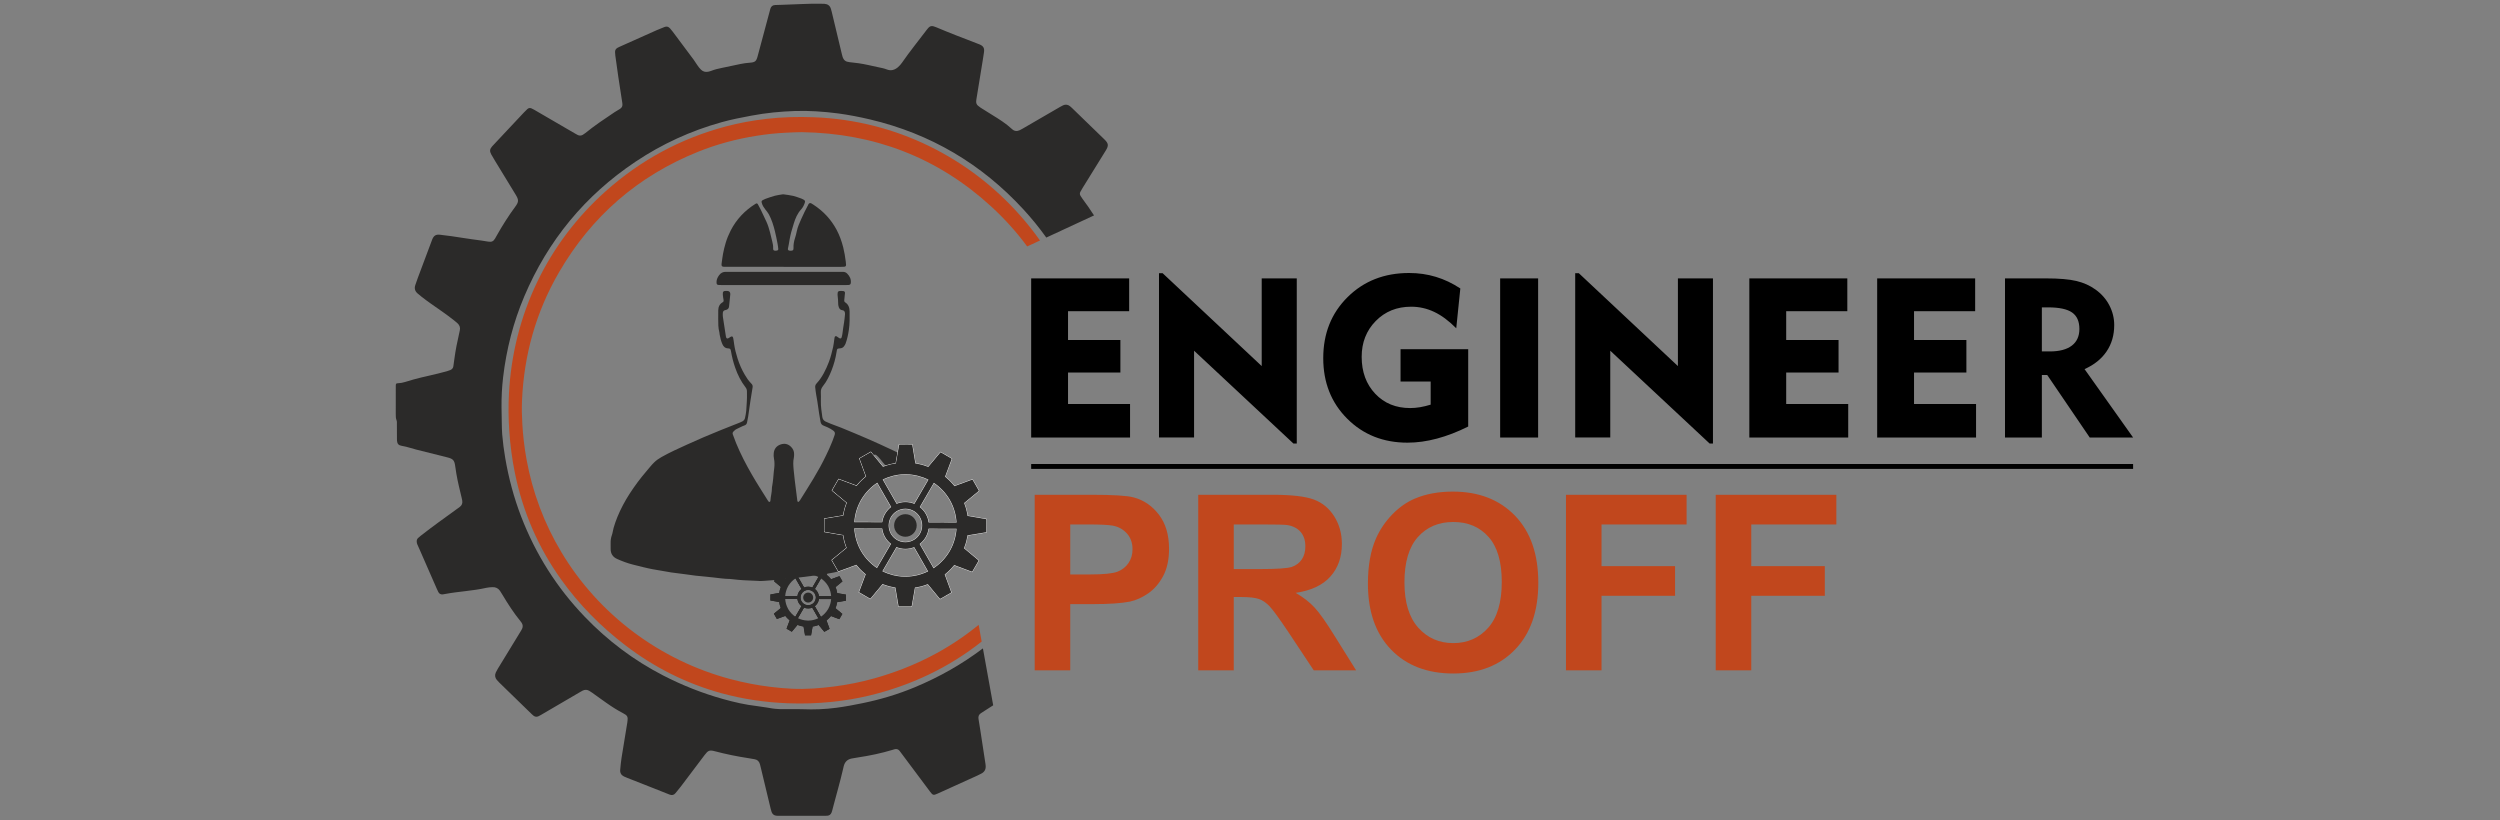 <?xml version="1.0" encoding="UTF-8"?>
<!DOCTYPE svg PUBLIC "-//W3C//DTD SVG 1.1//EN" "http://www.w3.org/Graphics/SVG/1.1/DTD/svg11.dtd">
<!-- Creator: CorelDRAW 2017 -->
<svg xmlns="http://www.w3.org/2000/svg" xml:space="preserve" width="256mm" height="84mm" version="1.1" style="shape-rendering:geometricPrecision; text-rendering:geometricPrecision; image-rendering:optimizeQuality; fill-rule:evenodd; clip-rule:evenodd"
viewBox="0 0 25600 8400"
 xmlns:xlink="http://www.w3.org/1999/xlink">
 <rect x="0" y="0" width="25600" height="8400" fill="#808080" stroke="none"/>
 <defs>
  <style type="text/css">
   <![CDATA[
    .str0 {stroke:#FEFEFE;stroke-width:8.01;stroke-miterlimit:22.926}
    .str1 {stroke:black;stroke-width:50;stroke-miterlimit:22.926}
    .fil3 {fill:none;fill-rule:nonzero}
    .fil2 {fill:black;fill-rule:nonzero}
    .fil1 {fill:#2B2A29;fill-rule:nonzero}
    .fil0 {fill:#C1471D;fill-rule:nonzero}
   ]]>
  </style>
 </defs>
 <g id="Слой_x0020_1">
  <g id="_2428262096832">
   <path class="fil0" d="M10021.41 6398.32c-310.25,254.58 -668.31,435.98 -1070.27,548.59 -134.31,37.57 -270.94,64.9 -409.21,82.64 -144.13,18.44 -288.78,29.94 -434.37,22.92 -73.68,-3.54 -147.09,-10.45 -220.31,-19.34 -137.45,-16.65 -272.73,-43.42 -406.37,-78.86 -724.8,-192.49 -1350.44,-661.63 -1732.2,-1299.69 -176.92,-295.4 -295.62,-612.75 -357.27,-951.57 -21.73,-119.97 -35.84,-240.69 -42.86,-362.42 -4.6,-79.61 -6.5,-159.22 -3.14,-238.83 20.2,-468.2 143.2,-907.51 378.66,-1313.17 333.19,-574.03 808.26,-986.48 1424.56,-1234.61 194.06,-78.15 395.09,-131.51 601.7,-164.03 101.78,-16.09 204.17,-27.07 307.3,-31.48 50.34,-2.09 100.52,-5 151.27,-5.23 742.35,10.98 1393.3,258.81 1941.71,761.85 138.31,126.84 260.78,263.1 367.69,408.46l131.4 -61.01c-63.44,-89.39 -132.26,-176.06 -206.53,-259.92 -517.76,-584.6 -1265.26,-970.21 -2108.03,-1001.98 -165.08,-6.39 -330.01,-2.21 -494.53,17.25 -136.21,16.24 -270.86,40.7 -403.34,75.72 -464.66,123.04 -876.48,344.8 -1234.95,664.54 -591.42,527.73 -947.27,1257.54 -990.59,2070.8 -6.9,128.67 -5.45,257.42 3.44,386.21 9.86,143.9 28.49,286.5 57.32,427.84 80.87,396.85 237.66,760.95 473.24,1090.55 184.61,258.46 405.74,481.27 657.52,674.06 296.33,226.87 623.76,391.95 983.91,490.79 223.4,61.2 451.03,94.47 682.53,103.14 150.07,5.63 299.66,0.97 449.02,-14.31 127.1,-13.1 252.83,-33.83 377.09,-63.4 433.82,-103.69 820.29,-287.81 1156.53,-554.16l-30.92 -171.35z"/>
   <path class="fil1" d="M10064.95 6639.42c-212.13,160.75 -445.46,293.23 -699.19,398.75 -171.31,71.32 -348.19,124.01 -529.78,161.61 -90.58,18.71 -181.39,35.85 -273.1,47.98 -114.15,15.09 -228.67,19.46 -343.64,14.57 -9.3,-0.45 -18.71,0 -28,0 0,-0.34 0,-0.64 0,-0.94 -68,0 -135.92,-0.33 -203.77,0.08 -25.95,0.22 -76.88,-6.58 -76.88,-6.58 0,0 -106.08,-18.4 -159.67,-24.68 -117.77,-13.51 -232.59,-40.1 -346.74,-71.99 -212.83,-59.41 -417.05,-140.47 -613.3,-241.4 -300.29,-154.7 -566.82,-355.37 -801.13,-598.86 -287.22,-298.53 -504.17,-641.31 -653.04,-1027.82 -74.68,-194.24 -127.89,-393.93 -163.03,-598.74 -13.81,-80.77 -24.6,-162.13 -31.29,-243.72 -3.25,-39.66 -3.36,-79.61 -4.29,-119.34 -1.16,-52.72 -2.32,-105.45 -2.61,-158.17 -0.94,-103.13 4.36,-205.93 16.42,-308.47 33.69,-285.46 104.3,-561.59 216.43,-826.22 242.78,-572.94 621.82,-1033.72 1139.91,-1380.01 272.1,-181.92 565.51,-316.12 880.48,-404.01 100.29,-27.93 202.6,-48.1 304.99,-67.03 74.9,-13.82 150.1,-25.43 225.83,-32.86 144.66,-14.19 289.53,-20.91 434.97,-11.72 77.18,4.93 154.07,11.5 230.61,21.99 109.19,14.94 217.17,36 324.3,61.27 617.45,145.82 1140.25,454.39 1569.55,920.4 85.1,92.49 163.4,188.9 235.05,289.19l488.67 -226.8c-37.82,-58.73 -77.59,-116.2 -119.56,-172.21 -7.02,-9.34 -13.18,-19.38 -19.27,-29.31 -7.8,-13.07 -8.21,-26.77 -0.93,-40.14 7.84,-14.34 16.02,-28.68 24.57,-42.57 78.9,-127.4 158.17,-254.7 236.73,-382.32 29.8,-48.55 26.36,-71.47 -14.64,-111.31 -110.86,-107.65 -221.94,-215.16 -333.03,-322.81 -6.72,-6.46 -13.63,-12.84 -21.06,-18.52 -21.32,-16.2 -44.66,-19.64 -69.23,-8.36 -10.68,4.81 -21.02,10.49 -31.06,16.32 -127.71,74.08 -255.22,148.12 -382.85,222.17 -10.16,5.97 -20.39,11.61 -30.96,16.54 -28.22,13.18 -54.59,10.45 -78.04,-11.09 -62.2,-57.77 -133.56,-102.61 -205.52,-146.63 -39.02,-23.9 -77.74,-48.25 -116.23,-72.71 -9.82,-6.19 -19.23,-13.4 -27.93,-21.17 -12.96,-11.5 -18.94,-26.43 -17.78,-43.91 0.52,-7.02 1.12,-14 2.2,-20.91 22.07,-135.24 44.14,-270.38 66.1,-405.66 4.1,-25.43 8.06,-50.82 11.72,-76.36 6.05,-42.16 -5.86,-63.18 -45.22,-80.09 -7.39,-3.29 -15.23,-5.9 -22.89,-8.82 -140.99,-54.18 -282.1,-108.06 -421.23,-166.94 -8.59,-3.55 -17.47,-6.39 -26.36,-9.3 -21.32,-6.91 -39.25,-0.97 -53.96,15.27 -6.31,6.91 -12.13,14.23 -17.81,21.77 -83.94,111.16 -171.95,219.33 -251.33,333.97 -12.03,17.47 -25.84,33.38 -41.86,47.16 -33.76,29.09 -72.48,39.99 -114.19,23.34 -28.9,-11.5 -58.47,-16.84 -88.19,-23.01 -66.43,-13.81 -132.34,-30.65 -199.59,-40.47 -31.29,-4.48 -62.65,-8.18 -94.05,-11.2 -39.85,-3.85 -59.64,-18.64 -71.85,-56.09 -2.91,-8.89 -5.04,-18 -7.24,-27.07 -34.28,-143.53 -68.48,-286.92 -102.91,-430.42 -2.73,-11.42 -5.75,-22.7 -9.3,-33.79 -9.93,-31.7 -32.45,-47.68 -64.97,-50 -15.16,-1.04 -30.43,-0.82 -45.59,-1.04 -128.97,-1.98 -257.53,7.73 -386.32,10.97 -24.57,0.6 -49.14,1.57 -73.71,2.32 -25.54,0.71 -41.56,13.78 -48.88,37.75 -3.02,10.12 -5.56,20.39 -8.25,30.66 -40.77,152.6 -81.59,305.29 -122.7,457.9 -13.48,49.81 -26.47,60.37 -78.34,64.22 -32.74,2.32 -65.27,6.61 -97.27,13.33 -65.38,13.48 -130.46,28.42 -195.81,41.3 -34.65,6.79 -68.52,15.2 -101.38,28.15 -10.75,4.3 -22.25,7.32 -33.68,9.64 -28.34,5.75 -53.13,-1.38 -74.04,-22 -13.41,-13.25 -24.91,-27.93 -35.36,-43.5 -13.11,-19.45 -25.43,-39.43 -39.32,-58.28 -71.25,-95.93 -142.83,-191.52 -214.44,-287.15 -8.48,-11.16 -17.48,-22.03 -26.7,-32.52 -15.57,-17.55 -34.39,-23.64 -56.91,-14.42 -27.07,11.09 -54.48,21.33 -81.25,33.16 -126.17,56.16 -252.23,112.77 -378.37,169.15 -7.39,3.33 -14.93,6.69 -21.95,10.87 -16.43,9.71 -25.54,23.82 -24.68,43.42 0.52,11.69 1.04,23.42 2.61,35.03 9.82,71.84 19.68,143.83 30.21,215.6 13.52,91.41 27.33,182.93 41.97,274.22 4.18,26.63 -3.7,45.63 -27.19,58.82 -17.4,9.7 -34.53,19.86 -51.08,30.95 -102.27,68.18 -204.47,136.74 -300.21,214.22 -8.14,6.61 -16.84,12.66 -25.8,18 -17.48,10.27 -35.55,11.09 -53.77,1.86 -10.34,-5.3 -20.61,-11.16 -30.66,-17.02 -137.63,-80.02 -275.3,-160.15 -413.05,-240.29 -9,-5.19 -18.3,-10.23 -28.04,-14.41 -15.31,-6.61 -30.02,-5.15 -42.5,6.27 -12.13,11.09 -23.82,22.6 -35.02,34.51 -93.84,99.81 -187.63,199.8 -281.36,299.8 -15.19,16.24 -30.88,32 -45.51,48.76 -23.86,27.26 -26.25,48.62 -9.12,80.32 11.84,21.55 24.5,42.65 37.23,63.59 71.25,117.03 142.68,234.01 214.11,350.96 32.04,52.61 31.63,72.78 -4.03,121.21 -70.43,95.29 -133.38,195.32 -191.45,298.42 -5.11,9.22 -10.04,18.63 -15.49,27.63 -18.48,30.54 -35.03,38.2 -70.27,32.63 -23.12,-3.66 -46.12,-7.73 -69.38,-10.97 -64.94,-9.3 -130.09,-16.73 -194.66,-27.71 -76.24,-12.99 -152.83,-22.7 -229.56,-31.81 -41.75,-5.01 -63.52,7.84 -79.72,46.75 -0.86,2.09 -1.68,4.29 -2.5,6.49 -48.55,129.39 -97.09,258.66 -145.44,388.19 -8.96,24.12 -16.84,48.62 -25.51,72.89 -12.43,35.24 -3.77,64.44 24.5,88.16 13.4,11.42 26.88,22.51 40.77,33.49 62.66,49.18 128.57,93.83 193.84,139.54 47.9,33.68 95.59,67.7 141.22,104.4 10.97,8.78 21.73,17.78 32.11,27.3 21.54,19.86 29.61,44.24 22.89,73.22 -2.39,10.27 -4.48,20.61 -6.76,30.84 -19.72,85.59 -37.04,171.65 -48.54,258.81 -3.36,25.5 -7.06,51.04 -10.61,76.43 -2.69,19.38 -13.89,31.93 -31.44,39.17 -8.62,3.55 -17.59,6.46 -26.62,9.07 -33.76,9.34 -67.55,19.27 -101.68,27.3 -111.68,26.14 -223.89,50 -333.22,85.36 -23.45,7.54 -47.72,12.13 -72.4,13.07 -20.73,0.74 -23.94,4.18 -24.27,25.02 -0.08,8.25 -0.08,16.43 -0.08,24.68 -0.11,88.9 0,177.92 -0.11,266.94 0,21.13 -0.22,42.05 7.92,62.25 4.93,12.13 3.69,25.39 3.69,38.27 0.19,48.02 0.3,96 0.49,144.06 0.11,9.37 -0.3,18.82 0.56,28.11 2.72,31.18 16.54,46.64 47.27,51.57 30.13,4.82 59.52,12.66 88.61,21.25 20.27,6.08 40.48,12.02 60.86,17.25 106.68,26.88 213.4,53.47 320.19,80.24 57.02,14.23 71.14,30.32 78.86,87.75 3.66,26.77 7.73,53.36 12.25,79.91 13.89,83.15 34.84,164.85 54.29,246.96 2.21,9 4.19,18.23 5.75,27.41 4.6,26.7 -3.54,48.54 -25.42,64.97 -8.37,6.28 -16.96,12.44 -25.51,18.6 -126.06,91.56 -253.05,181.58 -375.64,277.84 -9.11,7.32 -18.33,14.64 -26.55,22.82 -9.63,9.52 -13.4,21.73 -13.1,35.25 0.3,10.64 2.43,20.8 6.79,30.62 7.32,16.02 14.45,32.03 21.59,48.13 59.18,135.13 118.29,270.3 177.47,405.43 5.12,11.8 10.16,23.64 16.54,34.81 9.6,16.99 25.02,24.19 44.36,22.18 9.19,-1.01 18.38,-2.88 27.6,-4.67 66.84,-12.59 134.35,-20.13 201.67,-28.27 72.07,-8.77 144.17,-17.59 215.08,-33.9 21.73,-5.01 43.91,-6.35 66.09,-7.17 32.04,-1.16 57.02,11.5 75.24,37.23 9.37,13.36 17.66,27.59 26.14,41.7 55.75,93.62 114.86,185.06 183.86,269.67 4.44,5.46 8.7,10.98 12.58,16.96 12.22,19.34 13.71,39.76 4.26,60.23 -5.82,12.8 -13.55,24.71 -20.91,36.63 -76.25,124.9 -152.72,249.76 -228.86,374.78 -7.31,11.91 -13.92,24.38 -19.67,37.11 -12.25,27.34 -7.92,52.73 10.56,75.73 8.07,10.08 17.07,19.15 26.37,28.15 109.81,107.13 219.97,213.92 330.01,320.94 5.86,5.75 11.91,11.39 18.33,16.32 16.17,12.54 33.9,15.38 52.61,6.08 8.48,-4.1 16.73,-8.47 24.76,-13.22 134.42,-78.63 268.96,-157.31 403.34,-235.87 8.07,-4.71 16.25,-9.49 24.61,-13.59 21.55,-10.23 43.09,-10.16 64.11,1.34 10.27,5.49 19.98,12.06 29.5,18.86 48.66,34.61 97.05,69.67 145.81,104.06 56.5,39.96 114.75,77.11 176.14,109.11 8.29,4.29 16.43,8.89 23.86,14.34 13.07,9.52 20.5,22.7 20.2,39.02 -0.3,12.84 -1.05,25.73 -3.14,38.38 -19.68,121.32 -40.29,242.57 -59.41,363.99 -6.38,40.52 -9.85,81.29 -13.7,122.22 -3.06,31.36 10.46,54.48 38.68,68.48 11.51,5.68 23.64,10.16 35.55,14.97 95.93,37.75 191.78,75.39 287.56,113.29 47.94,18.82 95.92,37.68 143.64,56.91 25.1,10.01 45.48,5 62.25,-16.36 17.33,-22.18 35.88,-43.27 52.91,-65.64 82.04,-108.29 163.7,-216.87 245.51,-325.34 33.9,-44.89 49.06,-50.64 101.9,-36.71 114.41,30.25 230.2,53.77 347.15,71.55 20.8,3.13 41.52,6.9 62.25,10.67 28.52,5.01 45.29,22.78 53.13,49.78 2.91,10.27 5.3,20.39 7.84,30.65 34.09,142.38 68.18,284.76 102.5,426.91 2.73,11.35 5.56,22.78 9.75,33.76 8.99,22.59 25.83,35.58 50.52,37.45 9.29,0.75 18.74,0.93 28.04,0.93 154.59,0 309.21,-0.11 463.8,-0.18 9.41,0 18.82,-0.23 28.12,-0.97 20.61,-1.76 34.87,-12.74 42.79,-31.71 3.17,-7.39 5.34,-15.34 7.54,-23.3 5.56,-20.31 10.75,-40.7 16.09,-61.08 30.25,-115.46 63.82,-230.24 90.81,-346.56 3.48,-14.86 6.69,-29.61 10.46,-44.47 10.75,-42.45 36.82,-69.86 80.43,-78.52 21.88,-4.3 43.84,-7.96 65.68,-11.21 119.49,-18.11 237.44,-42.27 353.05,-77.4 6.68,-2.09 13.37,-4.3 20.16,-6.16 21.25,-5.87 39.36,-1.38 53.06,16.84 6.28,8.47 12.66,16.84 19.05,25.31 98.09,131.48 196.14,262.73 294.46,394.01 26.14,34.95 33.75,36.64 73.82,18.53 135.47,-61.28 270.94,-122.7 406.3,-184.2 14.82,-6.69 29.34,-14.34 43.91,-21.96 32.86,-17.06 46.86,-44.47 43.5,-80.99 -0.49,-5.82 -0.9,-11.72 -1.87,-17.47 -16.54,-108.78 -33.04,-217.66 -49.77,-326.32 -6.91,-45.1 -14.04,-90.29 -21.55,-135.28 -4.11,-24.57 3.62,-43.91 24.24,-57.73 13.62,-9.22 27.51,-17.77 41.33,-26.55 28.45,-17.92 56.72,-36.03 84.84,-54.4l-105.23 -582.84z"/>
   <path class="fil1" d="M9252.17 4723.32c-1.97,23.97 -17.02,36.48 -39.02,42.12 -32.71,8.48 -66.5,12.17 -98.09,25.77 -14.86,6.46 -25.61,-4 -36.11,-13.93 -31.88,-29.99 -55.11,-67.66 -85.84,-98.84 -28.15,-28.57 -29.2,-28.79 -63.63,-9.41 -55.86,31.37 -59.48,40.59 -35.02,98.54 12.73,30.25 21.95,61.61 35.14,91.74 7.09,16.21 5.33,30.66 -9.08,40.44 -28.15,19.27 -50.22,44.92 -73.11,69.27 -17.29,18.3 -35.17,21.47 -56.72,13.29 -36.52,-13.7 -72.7,-28.34 -109.85,-40.51 -35.03,-11.69 -45.07,-8.78 -63.82,21.88 -6.16,10.16 -10,21.66 -15.98,31.7 -12.02,20.84 -5.11,38.91 11.39,50.52 29.91,20.8 55.45,46.75 84.13,68.86 33.23,25.5 38.38,42.23 24.57,81.14 -7.21,20.5 -14.34,40.7 -16.73,62.65 -2.54,23.94 -17.25,39.36 -41.97,42.98 -38.5,5.86 -76.66,14.45 -115.27,18.63 -14.75,1.57 -24.27,9.41 -33.12,18.11 -14.38,14.01 -17.81,77.6 -6.72,97.57 39.43,24.5 81.88,39.13 128.67,38.91 48.32,-0.19 48.39,40.59 60.23,71.06 3.44,8.89 3.88,19.04 7.43,28.12 15.61,38.72 9.22,56.6 -23.63,81.99 -24.57,18.97 -53.96,30.59 -75.21,54.82 -23.11,26.7 -27.29,46.45 -9.3,78.26 13.3,23.53 17.14,21.66 25.28,47.46 -22.59,40.52 -801.95,120.5 -847.28,112.77 -2.05,-0.41 -4.25,-0.41 -6.46,-0.64 -49.88,-2.27 -99.81,-5.41 -149.8,-6.75 -37.01,-0.97 -73.53,-6.8 -110.34,-9.94 -10.76,-0.97 -21.55,-3.17 -32.41,-3.28 -58.93,-0.08 -116.73,-10.23 -175.13,-16.1 -58.36,-5.97 -116.72,-11.16 -175.01,-17.58 -36.71,-4.07 -73.19,-9.94 -109.82,-14.86 -47.38,-6.17 -94.77,-12.21 -142.26,-18.38 -7.51,-1.08 -14.94,-2.72 -22.37,-3.95 -55.75,-9.53 -111.5,-18.64 -167.17,-28.9 -30.84,-5.64 -61.61,-12.85 -92.27,-20.21 -36.89,-8.66 -73.74,-18.07 -110.56,-27.48 -54.93,-14.04 -107.73,-33.79 -159.4,-56.79 -45.93,-20.39 -68.3,-54.82 -67.44,-104.93 0.3,-18.52 0.41,-36.93 -0.15,-55.45 -0.71,-28.56 2.54,-56.04 12.47,-83.26 9,-24.39 10.76,-50.82 18.22,-76.03 10.94,-37.56 23.6,-74.49 38.46,-110.67 34.43,-83.68 76.89,-163.29 125.95,-239.13 50.86,-78.56 106.49,-153.54 167.47,-224.67 26.89,-31.41 51.87,-64.23 81.25,-93.32 22.52,-22.4 48.25,-40.29 75.88,-55.97 86.07,-48.84 176.43,-89.02 266.38,-130.02 112.77,-51.26 226.5,-100.29 341.44,-146.33 66.61,-26.55 133.26,-52.84 199.91,-79.39 6.99,-2.72 13.89,-6.08 20.62,-9.63 15.34,-8.07 25.39,-20.28 28.41,-37.56 4.3,-24.69 10.9,-49.14 12.25,-73.94 2.95,-58.58 9.52,-117.06 7.21,-175.83 -0.3,-7.66 -0.19,-15.27 -0.3,-22.93 -0.19,-14.52 -5.04,-27.18 -14.15,-39.02 -47.05,-60.64 -80.81,-128.22 -105.94,-200.74 -19.23,-55.6 -33.68,-112.2 -43.39,-170.16 -3.47,-20.61 -8.29,-27.18 -29.31,-27.93 -30.88,-1.04 -47.98,-18.81 -58.88,-44.02 -13.41,-30.99 -21.85,-63.59 -27.52,-97.01 -1.24,-7.5 -0.94,-15.34 -2.92,-22.59 -12.43,-45.81 -11.94,-92.56 -11.94,-139.31 -0.08,-29.28 -0.19,-58.7 0.41,-88.09 0.74,-34.69 13.81,-63.18 44.99,-81.18 9,-5.19 11.09,-12.39 9.63,-21.91 -2.8,-18.23 -6.57,-36.56 -7.84,-54.86 -2.28,-33.04 5.53,-40.47 38.91,-39.61 4.41,0.18 8.78,0.29 12.96,1.04 14.86,2.5 22.81,11.28 24.27,26.33 0.33,3.28 0.52,6.64 0.19,9.85 -4.15,41 -8.03,82.11 -12.63,123.11 -1.97,18 -12.65,29.5 -30.24,34.43 -3.03,0.93 -6.35,1.38 -9.52,1.98 -16.1,3.85 -23.75,14.75 -24.05,30.66 -0.3,12.95 -1.16,26.25 0.86,39.02 9.78,66.61 21.02,133.04 30.66,199.76 3.43,23.45 16.5,26.37 33.56,13.71 4.3,-3.25 8.89,-6.16 13.6,-8.89 15.27,-9.07 24.12,-5.75 27.89,12.44 4.22,20.2 6.5,40.7 9.33,61.2 7.1,50.74 19.98,100.1 35.59,148.83 18.71,58.18 42.98,113.81 74.27,166.31 17.25,29.09 35.43,57.36 59.18,81.63 3.77,3.88 7.43,7.95 11.09,12.02 7.73,8.59 10.57,18.64 9.41,30.14 -0.19,2.09 -0.41,4.25 -0.82,6.38 -7.24,45.07 -14.97,90.03 -21.77,135.13 -8.06,53.77 -15.16,107.66 -23.22,161.31 -3.03,20.39 -7.51,40.55 -11.51,60.87 -3.06,15.16 -11.83,25.54 -26.58,30.35 -27,8.78 -50.93,24.16 -77,35.25 -14.3,5.94 -25.5,16.28 -36.07,27.52 -8.25,8.55 -10.27,18.49 -5.86,29.88 11.09,29.49 21.47,59.33 33.38,88.38 45.59,110.79 100.6,216.76 160.45,320.52 50.93,88.69 106.31,174.49 160.6,260.97 2.8,4.63 5.94,9.11 9.04,13.48 3.28,4.63 7.47,8.89 13.4,6.72 5.64,-1.86 7.77,-7.61 8.07,-13.18 2.61,-43.39 15.68,-85.58 15.27,-129.38 0,-8.59 2.02,-17.25 3.58,-25.76 8.14,-45.07 11.17,-90.55 15.13,-136.07 2.54,-29.2 8.7,-58.06 7.35,-87.53 -0.86,-16.35 -0.74,-32.56 -4.63,-48.69 -4.48,-19.23 -4.89,-39.02 -2.91,-58.32 4.18,-42.91 27.59,-73.15 67.47,-87.97 41.3,-15.43 79.5,-7.96 110.87,24.45 19.45,20.32 31.06,44.47 30.2,73.34 -0.41,12.02 0.15,24.27 -2.46,35.66 -9.63,42.27 -5.68,84.42 -1.98,126.58 3.03,35.66 6.98,71.32 11.35,106.87 8.4,69.08 17.29,137.97 26.07,206.9 0.29,3.28 1.68,6.31 2.72,9.22 1.35,3.66 8.37,5.56 11.2,2.61 4.6,-4.48 9.52,-8.88 12.89,-14.3 46.63,-74.71 94.02,-148.87 139.31,-224.37 46.56,-77.22 89.95,-156.16 129.08,-237.67 23.01,-48.02 45.93,-96.04 64.75,-145.93 7.73,-20.2 15.27,-40.58 22.18,-61.27 6.57,-20.01 2.39,-33.08 -14.67,-45.41 -18.52,-13.48 -38.39,-24.71 -59.19,-34.09 -11.83,-5.45 -23.86,-10.6 -36.1,-15.08 -19.16,-6.8 -30.85,-19.46 -34.28,-39.77 -4.93,-28.94 -10.27,-57.73 -14.98,-86.7 -2.61,-16.1 -4.29,-32.3 -6.79,-48.43 -7.32,-48.32 -13.29,-96.86 -23.23,-144.88 -4.81,-23.3 -6.08,-47.39 -9.44,-71.02 -2.17,-16.1 1.9,-29.69 13.1,-41.82 59.34,-64.23 96.04,-141.22 127.11,-221.88 18.82,-48.95 30.32,-99.77 42.53,-150.29 6.61,-27.33 8.62,-55.75 12.81,-83.83 0.93,-6.35 1.75,-12.84 3.62,-19.12 3.06,-9.63 12.17,-12.84 20.72,-7.31 9.11,5.86 17.7,12.65 27,18.22 10.27,6.05 20.27,2.69 23.34,-8.4 3.84,-13.6 7.2,-27.41 8.77,-41.41 4.11,-37.75 10.27,-75.32 16.5,-112.88 4.52,-26.78 6.43,-53.96 9.34,-80.96 0.3,-3.24 0.3,-6.46 0.11,-9.74 -1.27,-18.41 -8.06,-30.32 -25.84,-32.71 -28.86,-3.77 -36.81,-23.34 -41.97,-46.64 -1.01,-4.33 -1.75,-8.62 -1.86,-12.99 -0.86,-32.53 -2.21,-65.2 -6.61,-97.5 -0.3,-2.09 -0.08,-4.29 -0.08,-6.46 0.3,-27.74 6.57,-34.01 35.14,-34.31 8.7,-0.11 17.47,0.48 25.95,1.98 9.11,1.68 15.16,9.29 15.16,18.7 0,6.39 -1.46,12.89 -2.2,19.38 -1.98,19.46 -4,38.91 -5.75,58.33 -0.71,7.06 2.09,12.69 7.5,17.17 0.75,0.64 1.72,1.39 2.62,1.87 33.49,21.77 44.47,54.52 44.92,92.49 0.7,63.07 1.75,126.25 -7.55,188.79 -6.91,47.16 -16.84,94.14 -33.08,139.32 -3.62,10.04 -9.78,19.38 -15.98,28.15 -9.11,13.07 -21.66,20.09 -38.28,21.55 -32.74,2.95 -33.38,3.55 -38.38,36.4 -9.97,64.86 -27.22,127.63 -51.04,188.5 -22.63,57.72 -49.7,113.58 -88.84,162.46 -14.86,18.71 -22.77,38.39 -21.54,62.85 1.49,30.35 1.23,60.9 0.41,91.29 -1.46,54.74 7.88,108.29 14.86,162.17 2.73,21.02 14.04,36.7 32.64,45.93 17.58,8.66 35.69,16.09 53.88,23.11 35.47,13.82 71.43,26.25 106.68,40.36 45.4,18 90.4,37.16 135.47,56.05 44.06,18.56 88.16,37.04 132.03,56.2 41.82,18.07 83.53,36.7 125.09,55.67 44.43,20.17 88.68,40.89 132.93,61.61 24.61,11.5 48.99,23.64 73.45,35.33 2.91,1.38 44.54,33.27 47.57,34.5l-7.96 44.17z"/>
   <path class="fil1" d="M8025 2732.32c-194.77,0 -389.46,0 -584,-0.07 -9.82,0 -19.68,0.26 -29.38,-0.34 -18.86,-1.27 -24.39,-7.95 -23.12,-27.41 0.3,-5.52 1.27,-10.86 2.09,-16.2 4.37,-30.14 7.84,-60.46 13.41,-90.4 6.79,-37.46 15.98,-74.16 26.96,-110.68 13.18,-43.91 30.35,-85.96 51.15,-126.66 59.11,-114.97 144.88,-205.22 254.29,-273.4 11.31,-7.06 18,-6.09 24.49,5.12 10.35,17.77 20.17,35.95 29.05,54.48 19.91,41.11 39.58,82.22 58.4,123.74 15.69,34.73 26.96,71.02 36.48,107.84 8.07,31.59 15.09,63.4 23.23,94.88 6.09,23.3 10.34,46.56 8.89,70.83 -0.94,16.84 6.38,23.3 23.63,23.3 5.45,0 10.91,-0.6 16.13,-1.75 7.96,-1.68 13.78,-8.37 12.85,-16.54 -1.87,-18.3 -3.96,-36.71 -7.54,-54.82 -8.44,-42.64 -16.51,-85.36 -27.08,-127.52 -14.86,-58.99 -32.29,-117.24 -61.49,-171.2 -9.83,-18.52 -23.53,-33.9 -36.19,-50.22 -15.38,-19.87 -29.38,-40.4 -35.99,-65.05 -0.82,-3.17 -1.87,-6.38 -2.43,-9.52 -1.34,-8.29 1.05,-15.27 8.59,-19.38 10.57,-5.64 21.13,-11.57 32.33,-15.68 31.67,-11.09 63.37,-22.93 95.82,-31.48 26.14,-6.91 53.32,-9.74 80.13,-14.34 2.17,-0.33 4.37,-0.52 6.46,-0.18 33.38,5 67.06,8.36 99.7,15.98 29.5,6.91 57.84,18.52 86.48,28.45 7.13,2.39 13.96,6.16 20.42,10.04 14.64,8.78 17.89,16.02 12.25,32.53 -8.36,24.9 -19.87,48.43 -37.75,67.99 -37.79,41.12 -58.59,90.81 -74.61,143.09 -9,29.09 -18.22,58.06 -26.02,87.45 -6.72,25.13 -12.06,50.75 -16.95,76.4 -5.98,30.8 -9.12,62.32 -16.96,92.97 -3.36,12.96 3.25,20.39 16.96,22.26 4.29,0.52 8.66,0.63 12.95,0.63 21.66,-0.22 27.63,-7.84 26.78,-27.29 -1.46,-34.02 4.18,-66.95 14.67,-99.47 7.73,-23.68 14,-48.02 18.89,-72.41 8.82,-44.24 27.45,-84.5 45.41,-125.2 21.47,-48.73 45.29,-96.33 70.2,-143.27 1.45,-2.95 2.5,-6.09 4.18,-8.93 6.39,-10.64 16.65,-14.41 27.71,-9.07 7.88,3.73 14.97,8.89 22.18,13.56 101.37,65.94 181.62,151.3 238.52,258.16 30.21,56.91 51.57,116.88 67.44,179.42 12.25,48.66 19.98,97.91 26.29,147.46 6.34,51.38 5,51.9 -45.41,51.9 -196.89,0 -393.75,0 -590.49,0z"/>
   <path class="fil1" d="M8024.59 2919.13c-210.9,0 -421.76,0 -632.65,-0.11 -11.91,0 -23.94,0.11 -35.74,-1.05 -11.42,-1.12 -17.4,-7.84 -18.63,-19.23 -3.25,-29.91 8.25,-55.52 24.87,-78.97 17.36,-24.79 41.41,-37.75 72.4,-36.11 7.62,0.41 15.27,0 22.89,0 381.5,-0.07 763.08,-0.07 1144.58,0 10.87,0 21.77,0.11 32.64,0.34 15.98,0.41 29.49,6.68 40.55,18.07 25.65,25.84 40.59,56.2 37.15,93.61 -1.34,14.79 -7.73,21.17 -22.93,22.59 -10.75,0.97 -21.73,0.75 -32.52,0.75 -210.86,0.11 -421.75,0.11 -632.61,0.11z"/>
   <path class="fil1" d="M9032.95 5395.4c0.08,0.49 0.08,1.12 0.19,1.76 -0.11,-0.64 -0.11,-1.27 -0.19,-1.76zm-222.69 237.45c-0.45,-0.75 -0.75,-1.5 -1.16,-2.13 -36.52,-67.88 -57.77,-143.09 -62.13,-219.86l287.55 0.82 0 0c8.25,64.04 41.82,120.09 90.48,157.76l0 0 -144.7 248.65c-64,-42.72 -118.18,-98.99 -158.24,-164.78 -0.41,-0.71 -0.83,-1.34 -1.35,-2.05 -1.68,-2.95 -3.25,-5.9 -4.93,-8.82 -1.86,-3.13 -3.77,-6.38 -5.52,-9.59zm222.88 -267.92c0,-0.48 0.11,-1.15 0.11,-1.79 0,0.64 -0.11,1.31 -0.11,1.79zm118.52 222.51c-0.3,-0.22 -0.6,-0.33 -1.01,-0.63 0.41,0.3 0.71,0.41 1.01,0.63zm13.4 7.32c-0.11,0 -0.11,-0.11 -0.11,-0.11 0,0 0,0.11 0.11,0.11zm-354.21 -466.22c0.45,-0.83 0.86,-1.57 1.27,-2.28 1.8,-3.29 3.78,-6.39 5.64,-9.75 1.57,-2.84 3.29,-5.64 4.93,-8.59 0.41,-0.63 0.93,-1.34 1.38,-2.09 40.59,-65.57 95.07,-121.54 159.41,-163.81l142.86 249.28c-48.84,37.46 -82.93,93.39 -91.6,157.43l0 0 -287.55 -0.93c5,-76.66 26.77,-151.68 63.66,-219.26zm355.78 37.86l-0.11 0 0.11 0zm-13.52 7.09c-0.3,0.23 -0.6,0.34 -1.04,0.56 0.44,-0.22 0.74,-0.33 1.04,-0.56zm224.6 -6.57l0 0zm-339.53 -256.34c69.04,-34.13 144.88,-52.87 221.95,-54.74 0.82,0 1.68,0 2.54,-0.11 3.73,0 7.39,0 11.09,0.11 3.32,0 6.68,-0.11 10,0 0.86,0 1.68,0 2.54,0.11 77.07,2.32 152.8,21.44 221.65,55.86l-144.76 248.61 0 0c-28.05,-11.68 -58.7,-18.18 -91,-18.29 -32.26,-0.12 -62.99,6.16 -91.15,17.7l0 0 -142.86 -249.25zm352.94 263.58c0.3,0.19 0.59,0.42 0.93,0.64 -0.34,-0.22 -0.63,-0.45 -0.93,-0.64zm118.59 192.04c0,-0.52 -0.08,-1.04 -0.08,-1.68 0,0.64 0.08,1.16 0.08,1.68zm52.72 -422.68c64,42.64 118.11,99.06 158.14,164.59 0.44,0.75 0.86,1.49 1.38,2.32 1.9,3.17 3.66,6.31 5.45,9.52 1.68,2.95 3.44,5.75 5,8.77 0.41,0.75 0.83,1.5 1.27,2.24 36.52,67.89 57.62,142.98 62.14,219.75l-287.63 -0.71c-8.22,-64.04 -41.9,-120.09 -90.51,-157.95l0 0 144.76 -248.53zm-53.02 455.02c0.07,-0.67 0.07,-1.27 0.22,-1.9 -0.15,0.63 -0.15,1.23 -0.22,1.9zm222.4 234.72c-0.34,0.71 -0.75,1.34 -1.16,2.16 -1.68,2.95 -3.47,5.75 -5.15,8.78 -1.76,3.17 -3.63,6.42 -5.53,9.52 -0.41,0.75 -0.93,1.38 -1.38,2.13 -40.48,65.57 -95.07,121.54 -159.29,163.77l-142.98 -249.35 0 0c48.95,-37.34 82.93,-93.32 91.63,-157.32l287.63 0.86c-5,76.77 -26.77,151.75 -63.77,219.45zm-355.67 -38.01l0 0zm13.37 -7.21c0.34,-0.19 0.75,-0.3 1.05,-0.52 -0.3,0.22 -0.71,0.33 -1.05,0.52zm-117.55 -379.37c94.96,0.3 171.99,77.81 171.66,172.69 -0.41,94.88 -77.93,171.84 -172.89,171.54 -95.03,-0.18 -171.91,-77.59 -171.57,-172.58 0.33,-94.88 77.85,-171.99 172.8,-171.65zm10.57 697.06c-0.86,0 -1.68,0 -2.54,0.11 -3.43,0 -6.79,0 -10.23,-0.11 -3.66,0 -7.24,0.11 -10.86,0 -0.83,0 -1.68,0 -2.54,0 -77.07,-2.32 -152.69,-21.55 -221.54,-55.97l144.65 -248.54 0 0c28.05,11.73 58.81,18.22 91,18.34 32.23,0.07 63.11,-6.17 91.11,-17.82l142.9 249.29c-69,34.09 -144.88,52.94 -221.95,54.7zm-638.17 -379.6c1,4.07 1.97,8.18 3.02,12.25 0.63,2.39 1.27,4.7 1.87,7.2 0.63,2.43 1.27,4.82 1.86,7.14 1.16,4.07 2.32,8.25 3.59,12.21 0.19,0.63 0.45,1.38 0.63,2.09 0.3,1.16 0.64,2.2 0.94,3.25 4.29,13.81 9,27.4 14,40.81l-151.34 124.68 65.91 114.85 184.08 -67.69c9.64,12.13 19.79,23.86 30.36,35.36 0.48,0.45 1.04,1.16 1.57,1.57 2.8,3.06 5.75,6.19 8.66,9.22 1.79,1.64 3.47,3.43 5.23,5.23 1.79,1.75 3.58,3.54 5.23,5.22 3.06,3.03 6.08,6.05 9.22,8.78 0.48,0.63 1.04,1.05 1.57,1.57 11.39,10.68 23,20.95 35.02,30.54l-68.82 183.68 114.53 66.54 125.76 -150.63c8.44,3.32 16.91,6.49 25.61,9.41 6.05,2.13 12.14,4.1 18.3,5.97 0.74,0.19 1.49,0.41 2.2,0.6 3.96,1.31 7.95,2.43 12.02,3.58 2.43,0.75 4.82,1.35 7.21,1.98 2.43,0.64 4.86,1.27 7.25,1.91 4.07,1.15 8.14,2.2 12.32,3.02 0.74,0.19 1.38,0.41 2.13,0.52 15.12,3.55 30.32,6.58 45.59,9l32.18 193.27 132.56 0.45 33.68 -193.19c15.27,-2.32 30.43,-5.27 45.71,-8.7 0.71,-0.19 1.34,-0.3 2.09,-0.53 3.36,-0.71 6.57,-1.45 9.93,-2.27 0.82,-0.23 1.57,-0.42 2.39,-0.68 2.43,-0.59 4.85,-1.23 7.24,-1.86 2.39,-0.75 4.82,-1.35 7.21,-1.87 4.11,-1.16 8.07,-2.43 12.14,-3.55 0.63,-0.22 1.15,-0.45 1.75,-0.63 0.15,0 0.22,0 0.34,0 14.93,-4.48 29.72,-9.52 44.02,-15.09l124.72 151.15 114.93 -65.79 -67.44 -183.97c12.1,-9.71 23.82,-19.91 35.25,-30.44 0.08,0 0.19,-0.11 0.3,-0.22 0.52,-0.41 0.86,-0.93 1.34,-1.38 3.07,-2.8 6.09,-5.75 9.23,-8.66 1.68,-1.68 3.43,-3.44 5.22,-5.23 1.8,-1.64 3.55,-3.44 5.34,-5.23 0.53,-0.63 1.16,-1.16 1.65,-1.75 2.46,-2.54 4.74,-4.93 7.13,-7.36 0.52,-0.52 1.08,-1.05 1.49,-1.68 10.68,-11.28 20.91,-23 30.62,-35.02l183.6 68.63 66.73 -114.56 -150.52 -125.54c5.64,-14.41 10.75,-28.98 15.35,-43.91 0.22,-0.75 0.45,-1.35 0.67,-2.09 1.23,-4 2.39,-8.03 3.62,-12.14 0.64,-2.39 1.27,-4.81 1.91,-7.2 0.52,-1.91 1.04,-3.89 1.53,-5.68 0.15,-0.19 0.15,-0.52 0.26,-0.71 0.07,-0.22 0.07,-0.52 0.18,-0.75 1.05,-4.07 2.02,-8.17 3.03,-12.36 0.11,-0.71 0.3,-1.45 0.56,-2.16 3.51,-15.09 6.46,-30.36 8.96,-45.52l193.42 -32.52 0.41 -132.34 -193.08 -33.56c-2.43,-15.16 -5.23,-30.44 -8.7,-45.63 -0.19,-0.71 -0.3,-1.46 -0.53,-2.17 -1.04,-4.07 -1.86,-8.18 -3.02,-12.25 -0.52,-2.42 -1.16,-4.89 -1.9,-7.31 -0.6,-2.43 -1.12,-4.71 -1.87,-7.1 -1.05,-3.99 -2.32,-8.18 -3.47,-12.25 -0.19,-0.74 -0.41,-1.38 -0.6,-2.13 -4.48,-14.82 -9.52,-29.57 -15.09,-43.91l151.38 -124.79 -65.79 -114.74 -184.09 67.58c-9.74,-12.13 -19.86,-23.97 -30.43,-35.25 -0.45,-0.52 -0.97,-0.97 -1.38,-1.6 -2.92,-3.14 -5.87,-6.16 -8.89,-9.19 -1.68,-1.75 -3.47,-3.47 -5.12,-5.23 -1.79,-1.75 -3.58,-3.54 -5.33,-5.3 -3.03,-2.95 -6.09,-5.75 -9,-8.7 -0.64,-0.63 -1.16,-1.16 -1.76,-1.57 -11.31,-10.68 -23.04,-20.94 -34.99,-30.65l68.75 -183.57 -114.41 -66.53 -125.76 150.51c-14.42,-5.52 -29.05,-10.68 -43.92,-15.27 -0.74,-0.19 -1.38,-0.41 -2.09,-0.6 -4.07,-1.3 -8.17,-2.42 -12.24,-3.69 -2.32,-0.64 -4.71,-1.24 -7.1,-1.98 -2.43,-0.64 -4.85,-1.23 -7.24,-1.87 -4.07,-1.08 -8.14,-2.09 -12.25,-3.06 -0.71,-0.19 -1.46,-0.41 -2.2,-0.41 -15.13,-3.66 -30.4,-6.57 -45.67,-9l-32.26 -193.31 -132.41 -0.41 -33.68 193.2c-15.27,2.31 -30.54,5.22 -45.7,8.7 -0.75,0.07 -1.46,0.29 -2.21,0.41 -3.25,0.82 -6.57,1.57 -9.82,2.39 -0.86,0.22 -1.68,0.41 -2.42,0.63 -2.51,0.64 -4.9,1.27 -7.32,1.91 -2.43,0.59 -4.71,1.23 -7.1,1.86 -4.1,1.16 -8.17,2.39 -12.24,3.55 -0.53,0.11 -1.16,0.34 -1.69,0.41 -0.11,0.11 -0.29,0.11 -0.41,0.22 -14.86,4.49 -29.61,9.53 -44.06,15.05l-124.68 -151.22 -114.82 65.9 67.33 183.97c-11.99,9.71 -23.82,19.8 -35.21,30.47 -0.12,0 -0.23,0.08 -0.34,0.19 -0.41,0.41 -0.75,0.82 -1.23,1.23 -3.06,2.84 -6.16,5.75 -9.22,8.78 -1.8,1.72 -3.44,3.47 -5.23,5.04 -1.79,1.9 -3.55,3.66 -5.34,5.45 -0.64,0.52 -1.16,1.16 -1.79,1.76 -2.32,2.31 -4.6,4.81 -6.99,7.24 -0.52,0.63 -1.08,1.12 -1.56,1.79 -10.68,11.28 -20.84,23 -30.55,35.03l-183.67 -68.63 -66.66 114.55 150.52 125.5c-5.64,14.34 -10.75,29.02 -15.38,43.84 -0.23,0.75 -0.41,1.35 -0.64,2.09 -1.23,4.11 -2.46,8.14 -3.62,12.25 -0.63,2.39 -1.31,4.7 -1.9,7.21 -0.71,2.31 -1.39,4.7 -1.98,7.13 -1.05,4.07 -2.09,8.14 -3.03,12.25 -0.22,0.71 -0.41,1.56 -0.56,2.27 -0.3,1.05 -0.59,2.21 -0.82,3.25 -3.21,14.12 -5.97,28.16 -8.14,42.27l-193.42 32.52 -0.52 132.34 193.19 33.34c2.32,15.39 5.23,30.66 8.7,45.82 0.12,0.74 0.3,1.49 0.42,2.2z"/>
   <path class="fil1 str0" d="M9032.95 5395.4c0.08,0.49 0.08,1.12 0.19,1.76 -0.11,-0.64 -0.11,-1.27 -0.19,-1.76zm-222.69 237.45c-0.45,-0.75 -0.75,-1.5 -1.16,-2.13 -36.52,-67.88 -57.77,-143.09 -62.13,-219.86l287.55 0.82 0 0c8.25,64.04 41.82,120.09 90.48,157.76l0 0 -144.7 248.65c-64,-42.72 -118.18,-98.99 -158.24,-164.78 -0.41,-0.71 -0.83,-1.34 -1.35,-2.05 -1.68,-2.95 -3.25,-5.9 -4.93,-8.82 -1.86,-3.13 -3.77,-6.38 -5.52,-9.59zm222.88 -267.92c0,-0.48 0.11,-1.15 0.11,-1.79 0,0.64 -0.11,1.31 -0.11,1.79zm118.52 222.51c-0.3,-0.22 -0.6,-0.33 -1.01,-0.63 0.41,0.3 0.71,0.41 1.01,0.63zm13.4 7.32c-0.11,0 -0.11,-0.11 -0.11,-0.11 0,0 0,0.11 0.11,0.11zm-354.21 -466.22c0.45,-0.83 0.86,-1.57 1.27,-2.28 1.8,-3.29 3.78,-6.39 5.64,-9.75 1.57,-2.84 3.29,-5.64 4.93,-8.59 0.41,-0.63 0.93,-1.34 1.38,-2.09 40.59,-65.57 95.07,-121.54 159.41,-163.81l142.86 249.28c-48.84,37.46 -82.93,93.39 -91.6,157.43l0 0 -287.55 -0.93c5,-76.66 26.77,-151.68 63.66,-219.26zm355.78 37.86l-0.11 0 0.11 0zm-13.52 7.09c-0.3,0.23 -0.6,0.34 -1.04,0.56 0.44,-0.22 0.74,-0.33 1.04,-0.56zm224.6 -6.57l0 0zm-339.53 -256.34c69.04,-34.13 144.88,-52.87 221.95,-54.74 0.82,0 1.68,0 2.54,-0.11 3.73,0 7.39,0 11.09,0.11 3.32,0 6.68,-0.11 10,0 0.86,0 1.68,0 2.54,0.11 77.07,2.32 152.8,21.44 221.65,55.86l-144.76 248.61 0 0c-28.05,-11.68 -58.7,-18.18 -91,-18.29 -32.26,-0.12 -62.99,6.16 -91.15,17.7l0 0 -142.86 -249.25zm352.94 263.58c0.3,0.19 0.59,0.42 0.93,0.64 -0.34,-0.22 -0.63,-0.45 -0.93,-0.64zm118.59 192.04c0,-0.52 -0.08,-1.04 -0.08,-1.68 0,0.64 0.08,1.16 0.08,1.68zm52.72 -422.68c64,42.64 118.11,99.06 158.14,164.59 0.44,0.75 0.86,1.49 1.38,2.32 1.9,3.17 3.66,6.31 5.45,9.52 1.68,2.95 3.44,5.75 5,8.77 0.41,0.75 0.83,1.5 1.27,2.24 36.52,67.89 57.62,142.98 62.14,219.75l-287.63 -0.71c-8.22,-64.04 -41.9,-120.09 -90.51,-157.95l0 0 144.76 -248.53zm-53.02 455.02c0.07,-0.67 0.07,-1.27 0.22,-1.9 -0.15,0.63 -0.15,1.23 -0.22,1.9zm222.4 234.72c-0.34,0.71 -0.75,1.34 -1.16,2.16 -1.68,2.95 -3.47,5.75 -5.15,8.78 -1.76,3.17 -3.63,6.42 -5.53,9.52 -0.41,0.75 -0.93,1.38 -1.38,2.13 -40.48,65.57 -95.07,121.54 -159.29,163.77l-142.98 -249.35 0 0c48.95,-37.34 82.93,-93.32 91.63,-157.32l287.63 0.86c-5,76.77 -26.77,151.75 -63.77,219.45zm-355.67 -38.01l0 0zm13.37 -7.21c0.34,-0.19 0.75,-0.3 1.05,-0.52 -0.3,0.22 -0.71,0.33 -1.05,0.52zm-117.55 -379.37c94.96,0.3 171.99,77.81 171.66,172.69 -0.41,94.88 -77.93,171.84 -172.89,171.54 -95.03,-0.18 -171.91,-77.59 -171.57,-172.58 0.33,-94.88 77.85,-171.99 172.8,-171.65zm10.57 697.06c-0.86,0 -1.68,0 -2.54,0.11 -3.43,0 -6.79,0 -10.23,-0.11 -3.66,0 -7.24,0.11 -10.86,0 -0.83,0 -1.68,0 -2.54,0 -77.07,-2.32 -152.69,-21.55 -221.54,-55.97l144.65 -248.54 0 0c28.05,11.73 58.81,18.22 91,18.34 32.23,0.07 63.11,-6.17 91.11,-17.82l142.9 249.29c-69,34.09 -144.88,52.94 -221.95,54.7zm-638.17 -379.6c1,4.07 1.97,8.18 3.02,12.25 0.63,2.39 1.27,4.7 1.87,7.2 0.63,2.43 1.27,4.82 1.86,7.14 1.16,4.07 2.32,8.25 3.59,12.21 0.19,0.63 0.45,1.38 0.63,2.09 0.3,1.16 0.64,2.2 0.94,3.25 4.29,13.81 9,27.4 14,40.81l-151.34 124.68 65.91 114.85 184.08 -67.69c9.64,12.13 19.79,23.86 30.36,35.36 0.48,0.45 1.04,1.16 1.57,1.57 2.8,3.06 5.75,6.19 8.66,9.22 1.79,1.64 3.47,3.43 5.23,5.23 1.79,1.75 3.58,3.54 5.23,5.22 3.06,3.03 6.08,6.05 9.22,8.78 0.48,0.63 1.04,1.05 1.57,1.57 11.39,10.68 23,20.95 35.02,30.54l-68.82 183.68 114.53 66.54 125.76 -150.63c8.44,3.32 16.91,6.49 25.61,9.41 6.05,2.13 12.14,4.1 18.3,5.97 0.74,0.19 1.49,0.41 2.2,0.6 3.96,1.31 7.95,2.43 12.02,3.58 2.43,0.75 4.82,1.35 7.21,1.98 2.43,0.64 4.86,1.27 7.25,1.91 4.07,1.15 8.14,2.2 12.32,3.02 0.74,0.19 1.38,0.41 2.13,0.52 15.12,3.55 30.32,6.58 45.59,9l32.18 193.27 132.56 0.45 33.68 -193.19c15.27,-2.32 30.43,-5.27 45.71,-8.7 0.71,-0.19 1.34,-0.3 2.09,-0.53 3.36,-0.71 6.57,-1.45 9.93,-2.27 0.82,-0.23 1.57,-0.42 2.39,-0.68 2.43,-0.59 4.85,-1.23 7.24,-1.86 2.39,-0.75 4.82,-1.35 7.21,-1.87 4.11,-1.16 8.07,-2.43 12.14,-3.55 0.63,-0.22 1.15,-0.45 1.75,-0.63 0.15,0 0.22,0 0.34,0 14.93,-4.48 29.72,-9.52 44.02,-15.09l124.72 151.15 114.93 -65.79 -67.44 -183.97c12.1,-9.71 23.82,-19.91 35.25,-30.44 0.08,0 0.19,-0.11 0.3,-0.22 0.52,-0.41 0.86,-0.93 1.34,-1.38 3.07,-2.8 6.09,-5.75 9.23,-8.66 1.68,-1.68 3.43,-3.44 5.22,-5.23 1.8,-1.64 3.55,-3.44 5.34,-5.23 0.53,-0.63 1.16,-1.16 1.65,-1.75 2.46,-2.54 4.74,-4.93 7.13,-7.36 0.52,-0.52 1.08,-1.05 1.49,-1.68 10.68,-11.28 20.91,-23 30.62,-35.02l183.6 68.63 66.73 -114.56 -150.52 -125.54c5.64,-14.41 10.75,-28.98 15.35,-43.91 0.22,-0.75 0.45,-1.35 0.67,-2.09 1.23,-4 2.39,-8.03 3.62,-12.14 0.64,-2.39 1.27,-4.81 1.91,-7.2 0.52,-1.91 1.04,-3.89 1.53,-5.68 0.15,-0.19 0.15,-0.52 0.26,-0.71 0.07,-0.22 0.07,-0.52 0.18,-0.75 1.05,-4.07 2.02,-8.17 3.03,-12.36 0.11,-0.71 0.3,-1.45 0.56,-2.16 3.51,-15.09 6.46,-30.36 8.96,-45.52l193.42 -32.52 0.41 -132.34 -193.08 -33.56c-2.43,-15.16 -5.23,-30.44 -8.7,-45.63 -0.19,-0.71 -0.3,-1.46 -0.53,-2.17 -1.04,-4.07 -1.86,-8.18 -3.02,-12.25 -0.52,-2.42 -1.16,-4.89 -1.9,-7.31 -0.6,-2.43 -1.12,-4.71 -1.87,-7.1 -1.05,-3.99 -2.32,-8.18 -3.47,-12.25 -0.19,-0.74 -0.41,-1.38 -0.6,-2.13 -4.48,-14.82 -9.52,-29.57 -15.09,-43.91l151.38 -124.79 -65.79 -114.74 -184.09 67.58c-9.74,-12.13 -19.86,-23.97 -30.43,-35.25 -0.45,-0.52 -0.97,-0.97 -1.38,-1.6 -2.92,-3.14 -5.87,-6.16 -8.89,-9.19 -1.68,-1.75 -3.47,-3.47 -5.12,-5.23 -1.79,-1.75 -3.58,-3.54 -5.33,-5.3 -3.03,-2.95 -6.09,-5.75 -9,-8.7 -0.64,-0.63 -1.16,-1.16 -1.76,-1.57 -11.31,-10.68 -23.04,-20.94 -34.99,-30.65l68.75 -183.57 -114.41 -66.53 -125.76 150.51c-14.42,-5.52 -29.05,-10.68 -43.92,-15.27 -0.74,-0.19 -1.38,-0.41 -2.09,-0.6 -4.07,-1.3 -8.17,-2.42 -12.24,-3.69 -2.32,-0.64 -4.71,-1.24 -7.1,-1.98 -2.43,-0.64 -4.85,-1.23 -7.24,-1.87 -4.07,-1.08 -8.14,-2.09 -12.25,-3.06 -0.71,-0.19 -1.46,-0.41 -2.2,-0.41 -15.13,-3.66 -30.4,-6.57 -45.67,-9l-32.26 -193.31 -132.41 -0.41 -33.68 193.2c-15.27,2.31 -30.54,5.22 -45.7,8.7 -0.75,0.07 -1.46,0.29 -2.21,0.41 -3.25,0.82 -6.57,1.57 -9.82,2.39 -0.86,0.22 -1.68,0.41 -2.42,0.63 -2.51,0.64 -4.9,1.27 -7.32,1.91 -2.43,0.59 -4.71,1.23 -7.1,1.86 -4.1,1.16 -8.17,2.39 -12.24,3.55 -0.53,0.11 -1.16,0.34 -1.69,0.41 -0.11,0.11 -0.29,0.11 -0.41,0.22 -14.86,4.49 -29.61,9.53 -44.06,15.05l-124.68 -151.22 -114.82 65.9 67.33 183.97c-11.99,9.71 -23.82,19.8 -35.21,30.47 -0.12,0 -0.23,0.08 -0.34,0.19 -0.41,0.41 -0.75,0.82 -1.23,1.23 -3.06,2.84 -6.16,5.75 -9.22,8.78 -1.8,1.72 -3.44,3.47 -5.23,5.04 -1.79,1.9 -3.55,3.66 -5.34,5.45 -0.64,0.52 -1.16,1.16 -1.79,1.76 -2.32,2.31 -4.6,4.81 -6.99,7.24 -0.52,0.63 -1.08,1.12 -1.56,1.79 -10.68,11.28 -20.84,23 -30.55,35.03l-183.67 -68.63 -66.66 114.55 150.52 125.5c-5.64,14.34 -10.75,29.02 -15.38,43.84 -0.23,0.75 -0.41,1.35 -0.64,2.09 -1.23,4.11 -2.46,8.14 -3.62,12.25 -0.63,2.39 -1.31,4.7 -1.9,7.21 -0.71,2.31 -1.39,4.7 -1.98,7.13 -1.05,4.07 -2.09,8.14 -3.03,12.25 -0.22,0.71 -0.41,1.56 -0.56,2.27 -0.3,1.05 -0.59,2.21 -0.82,3.25 -3.21,14.12 -5.97,28.16 -8.14,42.27l-193.42 32.52 -0.52 132.34 193.19 33.34c2.32,15.39 5.23,30.66 8.7,45.82 0.12,0.74 0.3,1.49 0.42,2.2z"/>
   <path class="fil1" d="M9006.25 6091.42c2.21,-2.32 4.3,-4.52 6.5,-6.72 -2.2,2.2 -4.29,4.4 -6.5,6.72z"/>
   <path class="fil1" d="M9032.95 5395.4c0.08,0.49 0.08,1.12 0.19,1.76 -0.11,-0.64 -0.11,-1.27 -0.19,-1.76zm-222.69 237.45c-0.45,-0.75 -0.75,-1.5 -1.16,-2.13 -36.52,-67.88 -57.77,-143.09 -62.13,-219.86l287.55 0.82 0 0c8.25,64.04 41.82,120.09 90.48,157.76l0 0 -144.7 248.65c-64,-42.72 -118.18,-98.99 -158.24,-164.78 -0.41,-0.71 -0.83,-1.34 -1.35,-2.05 -1.68,-2.95 -3.25,-5.9 -4.93,-8.82 -1.86,-3.13 -3.77,-6.38 -5.52,-9.59zm222.88 -267.92c0,-0.48 0.11,-1.15 0.11,-1.79 0,0.64 -0.11,1.31 -0.11,1.79zm118.52 222.51c-0.3,-0.22 -0.6,-0.33 -1.01,-0.63 0.41,0.3 0.71,0.41 1.01,0.63zm13.4 7.32c-0.11,0 -0.11,-0.11 -0.11,-0.11 0,0 0,0.11 0.11,0.11zm-354.21 -466.22c0.45,-0.83 0.86,-1.57 1.27,-2.28 1.8,-3.29 3.78,-6.39 5.64,-9.75 1.57,-2.84 3.29,-5.64 4.93,-8.59 0.41,-0.63 0.93,-1.34 1.38,-2.09 40.59,-65.57 95.07,-121.54 159.41,-163.81l142.86 249.28c-48.84,37.46 -82.93,93.39 -91.6,157.43l0 0 -287.55 -0.93c5,-76.66 26.77,-151.68 63.66,-219.26zm355.78 37.86l-0.11 0 0.11 0zm-13.52 7.09c-0.3,0.23 -0.6,0.34 -1.04,0.56 0.44,-0.22 0.74,-0.33 1.04,-0.56zm224.6 -6.57l0 0zm-339.53 -256.34c69.04,-34.13 144.88,-52.87 221.95,-54.74 0.82,0 1.68,0 2.54,-0.11 3.73,0 7.39,0 11.09,0.11 3.32,0 6.68,-0.11 10,0 0.86,0 1.68,0 2.54,0.11 77.07,2.32 152.8,21.44 221.65,55.86l-144.76 248.61 0 0c-28.05,-11.68 -58.7,-18.18 -91,-18.29 -32.26,-0.12 -62.99,6.16 -91.15,17.7l0 0 -142.86 -249.25zm352.94 263.58c0.3,0.19 0.59,0.42 0.93,0.64 -0.34,-0.22 -0.63,-0.45 -0.93,-0.64zm118.59 192.04c0,-0.52 -0.08,-1.04 -0.08,-1.68 0,0.64 0.08,1.16 0.08,1.68zm52.72 -422.68c64,42.64 118.11,99.06 158.14,164.59 0.44,0.75 0.86,1.49 1.38,2.32 1.9,3.17 3.66,6.31 5.45,9.52 1.68,2.95 3.44,5.75 5,8.77 0.41,0.75 0.83,1.5 1.27,2.24 36.52,67.89 57.62,142.98 62.14,219.75l-287.63 -0.71c-8.22,-64.04 -41.9,-120.09 -90.51,-157.95l0 0 144.76 -248.53zm-53.02 455.02c0.07,-0.67 0.07,-1.27 0.22,-1.9 -0.15,0.63 -0.15,1.23 -0.22,1.9zm222.4 234.72c-0.34,0.71 -0.75,1.34 -1.16,2.16 -1.68,2.95 -3.47,5.75 -5.15,8.78 -1.76,3.17 -3.63,6.42 -5.53,9.52 -0.41,0.75 -0.93,1.38 -1.38,2.13 -40.48,65.57 -95.07,121.54 -159.29,163.77l-142.98 -249.35 0 0c48.95,-37.34 82.93,-93.32 91.63,-157.32l287.63 0.86c-5,76.77 -26.77,151.75 -63.77,219.45zm-355.67 -38.01l0 0zm13.37 -7.21c0.34,-0.19 0.75,-0.3 1.05,-0.52 -0.3,0.22 -0.71,0.33 -1.05,0.52zm-117.55 -379.37c94.96,0.3 171.99,77.81 171.66,172.69 -0.41,94.88 -77.93,171.84 -172.89,171.54 -95.03,-0.18 -171.91,-77.59 -171.57,-172.58 0.33,-94.88 77.85,-171.99 172.8,-171.65zm10.57 697.06c-0.86,0 -1.68,0 -2.54,0.11 -3.43,0 -6.79,0 -10.23,-0.11 -3.66,0 -7.24,0.11 -10.86,0 -0.83,0 -1.68,0 -2.54,0 -77.07,-2.32 -152.69,-21.55 -221.54,-55.97l144.65 -248.54 0 0c28.05,11.73 58.81,18.22 91,18.34 32.23,0.07 63.11,-6.17 91.11,-17.82l142.9 249.29c-69,34.09 -144.88,52.94 -221.95,54.7zm-638.17 -379.6c1,4.07 1.97,8.18 3.02,12.25 0.63,2.39 1.27,4.7 1.87,7.2 0.63,2.43 1.27,4.82 1.86,7.14 1.16,4.07 2.32,8.25 3.59,12.21 0.19,0.63 0.45,1.38 0.63,2.09 0.3,1.16 0.64,2.2 0.94,3.25 4.29,13.81 9,27.4 14,40.81l-151.34 124.68 65.91 114.85 184.08 -67.69c9.64,12.13 19.79,23.86 30.36,35.36 0.48,0.45 1.04,1.16 1.57,1.57 2.8,3.06 5.75,6.19 8.66,9.22 1.79,1.64 3.47,3.43 5.23,5.23 1.79,1.75 3.58,3.54 5.23,5.22 3.06,3.03 6.08,6.05 9.22,8.78 0.48,0.63 1.04,1.05 1.57,1.57 11.39,10.68 23,20.95 35.02,30.54l-68.82 183.68 114.53 66.54 125.76 -150.63c8.44,3.32 16.91,6.49 25.61,9.41 6.05,2.13 12.14,4.1 18.3,5.97 0.74,0.19 1.49,0.41 2.2,0.6 3.96,1.31 7.95,2.43 12.02,3.58 2.43,0.75 4.82,1.35 7.21,1.98 2.43,0.64 4.86,1.27 7.25,1.91 4.07,1.15 8.14,2.2 12.32,3.02 0.74,0.19 1.38,0.41 2.13,0.52 15.12,3.55 30.32,6.58 45.59,9l32.18 193.27 132.56 0.45 33.68 -193.19c15.27,-2.32 30.43,-5.27 45.71,-8.7 0.71,-0.19 1.34,-0.3 2.09,-0.53 3.36,-0.71 6.57,-1.45 9.93,-2.27 0.82,-0.23 1.57,-0.42 2.39,-0.68 2.43,-0.59 4.85,-1.23 7.24,-1.86 2.39,-0.75 4.82,-1.35 7.21,-1.87 4.11,-1.16 8.07,-2.43 12.14,-3.55 0.63,-0.22 1.15,-0.45 1.75,-0.63 0.15,0 0.22,0 0.34,0 14.93,-4.48 29.72,-9.52 44.02,-15.09l124.72 151.15 114.93 -65.79 -67.44 -183.97c12.1,-9.71 23.82,-19.91 35.25,-30.44 0.08,0 0.19,-0.11 0.3,-0.22 0.52,-0.41 0.86,-0.93 1.34,-1.38 3.07,-2.8 6.09,-5.75 9.23,-8.66 1.68,-1.68 3.43,-3.44 5.22,-5.23 1.8,-1.64 3.55,-3.44 5.34,-5.23 0.53,-0.63 1.16,-1.16 1.65,-1.75 2.46,-2.54 4.74,-4.93 7.13,-7.36 0.52,-0.52 1.08,-1.05 1.49,-1.68 10.68,-11.28 20.91,-23 30.62,-35.02l183.6 68.63 66.73 -114.56 -150.52 -125.54c5.64,-14.41 10.75,-28.98 15.35,-43.91 0.22,-0.75 0.45,-1.35 0.67,-2.09 1.23,-4 2.39,-8.03 3.62,-12.14 0.64,-2.39 1.27,-4.81 1.91,-7.2 0.52,-1.91 1.04,-3.89 1.53,-5.68 0.15,-0.19 0.15,-0.52 0.26,-0.71 0.07,-0.22 0.07,-0.52 0.18,-0.75 1.05,-4.07 2.02,-8.17 3.03,-12.36 0.11,-0.71 0.3,-1.45 0.56,-2.16 3.51,-15.09 6.46,-30.36 8.96,-45.52l193.42 -32.52 0.41 -132.34 -193.08 -33.56c-2.43,-15.16 -5.23,-30.44 -8.7,-45.63 -0.19,-0.71 -0.3,-1.46 -0.53,-2.17 -1.04,-4.07 -1.86,-8.18 -3.02,-12.25 -0.52,-2.42 -1.16,-4.89 -1.9,-7.31 -0.6,-2.43 -1.12,-4.71 -1.87,-7.1 -1.05,-3.99 -2.32,-8.18 -3.47,-12.25 -0.19,-0.74 -0.41,-1.38 -0.6,-2.13 -4.48,-14.82 -9.52,-29.57 -15.09,-43.91l151.38 -124.79 -65.79 -114.74 -184.09 67.58c-9.74,-12.13 -19.86,-23.97 -30.43,-35.25 -0.45,-0.52 -0.97,-0.97 -1.38,-1.6 -2.92,-3.14 -5.87,-6.16 -8.89,-9.19 -1.68,-1.75 -3.47,-3.47 -5.12,-5.23 -1.79,-1.75 -3.58,-3.54 -5.33,-5.3 -3.03,-2.95 -6.09,-5.75 -9,-8.7 -0.64,-0.63 -1.16,-1.16 -1.76,-1.57 -11.31,-10.68 -23.04,-20.94 -34.99,-30.65l68.75 -183.57 -114.41 -66.53 -125.76 150.51c-14.42,-5.52 -29.05,-10.68 -43.92,-15.27 -0.74,-0.19 -1.38,-0.41 -2.09,-0.6 -4.07,-1.3 -8.17,-2.42 -12.24,-3.69 -2.32,-0.64 -4.71,-1.24 -7.1,-1.98 -2.43,-0.64 -4.85,-1.23 -7.24,-1.87 -4.07,-1.08 -8.14,-2.09 -12.25,-3.06 -0.71,-0.19 -1.46,-0.41 -2.2,-0.41 -15.13,-3.66 -30.4,-6.57 -45.67,-9l-32.26 -193.31 -132.41 -0.41 -33.68 193.2c-15.27,2.31 -30.54,5.22 -45.7,8.7 -0.75,0.07 -1.46,0.29 -2.21,0.41 -3.25,0.82 -6.57,1.57 -9.82,2.39 -0.86,0.22 -1.68,0.41 -2.42,0.63 -2.51,0.64 -4.9,1.27 -7.32,1.91 -2.43,0.59 -4.71,1.23 -7.1,1.86 -4.1,1.16 -8.17,2.39 -12.24,3.55 -0.53,0.11 -1.16,0.34 -1.69,0.41 -0.11,0.11 -0.29,0.11 -0.41,0.22 -14.86,4.49 -29.61,9.53 -44.06,15.05l-124.68 -151.22 -114.82 65.9 67.33 183.97c-11.99,9.71 -23.82,19.8 -35.21,30.47 -0.12,0 -0.23,0.08 -0.34,0.19 -0.41,0.41 -0.75,0.82 -1.23,1.23 -3.06,2.84 -6.16,5.75 -9.22,8.78 -1.8,1.72 -3.44,3.47 -5.23,5.04 -1.79,1.9 -3.55,3.66 -5.34,5.45 -0.64,0.52 -1.16,1.16 -1.79,1.76 -2.32,2.31 -4.6,4.81 -6.99,7.24 -0.52,0.63 -1.08,1.12 -1.56,1.79 -10.68,11.28 -20.84,23 -30.55,35.03l-183.67 -68.63 -66.66 114.55 150.52 125.5c-5.64,14.34 -10.75,29.02 -15.38,43.84 -0.23,0.75 -0.41,1.35 -0.64,2.09 -1.23,4.11 -2.46,8.14 -3.62,12.25 -0.63,2.39 -1.31,4.7 -1.9,7.21 -0.71,2.31 -1.39,4.7 -1.98,7.13 -1.05,4.07 -2.09,8.14 -3.03,12.25 -0.22,0.71 -0.41,1.56 -0.56,2.27 -0.3,1.05 -0.59,2.21 -0.82,3.25 -3.21,14.12 -5.97,28.16 -8.14,42.27l-193.42 32.52 -0.52 132.34 193.19 33.34c2.32,15.39 5.23,30.66 8.7,45.82 0.12,0.74 0.3,1.49 0.42,2.2z"/>
   <path class="fil1" d="M9387.01 5380.84c0,63.78 -51.75,115.61 -115.68,115.61 -63.81,0 -115.6,-51.83 -115.6,-115.61 0,-63.93 51.79,-115.68 115.6,-115.68 63.93,0 115.68,51.75 115.68,115.68z"/>
   <path class="fil1" d="M8164.54 6125.92c0,0.23 0,0.52 0,0.82 0,-0.3 0,-0.59 0,-0.82zm-104.07 110.79c-0.11,-0.22 -0.3,-0.64 -0.45,-0.97 -17.14,-31.7 -26.96,-66.73 -29.05,-102.5l134.2 0.22 0 0c3.89,29.91 19.57,56.05 42.27,73.75l0 0 -67.58 115.98c-29.84,-19.98 -55.12,-46.12 -73.86,-76.88 -0.19,-0.41 -0.41,-0.64 -0.64,-1.05 -0.82,-1.23 -1.42,-2.73 -2.31,-4.07 -0.82,-1.46 -1.76,-2.91 -2.58,-4.48zm104.07 -125.01c0,-0.34 0.11,-0.64 0.11,-0.94 0,0.3 -0.11,0.6 -0.11,0.94zm55.34 103.76c-0.23,0 -0.3,-0.11 -0.53,-0.22 0.23,0.11 0.3,0.22 0.53,0.22zm6.27 3.44l-0.08 0 0.08 0zm-165.38 -217.58c0.22,-0.41 0.41,-0.71 0.63,-1.01 0.83,-1.61 1.65,-3.02 2.62,-4.52 0.75,-1.38 1.45,-2.84 2.31,-4.07 0.19,-0.33 0.41,-0.63 0.64,-1.08 18.89,-30.51 44.32,-56.68 74.34,-76.32l66.77 116.31c-22.82,17.48 -38.73,43.61 -42.8,73.41l0 0 -134.2 -0.3c2.28,-35.88 12.44,-70.91 29.69,-102.42zm166.13 17.59l-0.12 0 0.12 0zm-6.32 3.43c-0.18,0.15 -0.26,0.22 -0.48,0.22 0.22,0 0.3,-0.07 0.48,-0.22zm104.86 -3.14l0 0zm-158.59 -119.63c32.3,-15.91 67.66,-24.68 103.66,-25.54 0.41,0 0.82,0 1.16,0 1.75,0 3.43,0 5.22,0 1.57,0 3.14,0 4.71,0 0.3,0 0.74,0.11 1.16,0.11 35.95,0.93 71.31,9.97 103.43,26.06l-67.55 115.98 0 0c-13.11,-5.53 -27.45,-8.48 -42.49,-8.55 -15.09,0 -29.39,2.91 -42.57,8.36l0 -0.11 -66.73 -116.31zm164.75 122.99c0.18,0.19 0.29,0.19 0.52,0.42 -0.23,-0.23 -0.34,-0.23 -0.52,-0.42zm55.45 89.77c-0.15,-0.3 -0.15,-0.63 -0.15,-0.97 0,0.34 0,0.67 0.15,0.97zm24.57 -197.42c29.79,20.02 55.11,46.27 73.82,76.89 0.26,0.33 0.44,0.74 0.67,1.04 0.82,1.5 1.64,2.95 2.46,4.45 0.75,1.3 1.57,2.8 2.43,4.03 0.22,0.41 0.3,0.75 0.52,1.16 17.07,31.59 26.89,66.76 28.98,102.64l-134.2 -0.41c-3.85,-29.94 -19.57,-56.08 -42.27,-73.67l0 0 67.59 -116.13zm-24.72 212.47c0,-0.3 0,-0.64 0,-0.82 0,0.18 0,0.52 0,0.82zm103.8 109.52c-0.22,0.29 -0.41,0.63 -0.63,1.04 -0.75,1.38 -1.5,2.62 -2.32,4 -0.82,1.57 -1.79,3.13 -2.61,4.48 -0.19,0.41 -0.41,0.71 -0.6,1.04 -18.97,30.55 -44.36,56.69 -74.42,76.48l-66.69 -116.43 0 0c22.78,-17.48 38.69,-43.5 42.76,-73.45l134.2 0.45c-2.32,35.85 -12.44,70.91 -29.69,102.39zm-166.01 -17.78l0 0zm6.27 -3.36c0.08,-0.07 0.34,-0.07 0.41,-0.18 -0.07,0.11 -0.33,0.11 -0.41,0.18zm-54.93 -176.99c44.36,0.11 80.25,36.29 80.14,80.47 -0.23,44.36 -36.41,80.32 -80.73,80.2 -44.29,-0.18 -80.25,-36.29 -80.17,-80.61 0.22,-44.25 36.4,-80.25 80.76,-80.06zm4.93 325.34c-0.41,0 -0.86,0 -1.15,0 -1.68,0 -3.22,0 -4.78,0 -1.72,0 -3.48,0 -5.16,0 -0.33,0 -0.74,0 -1.15,0 -36,-1.15 -71.32,-9.97 -103.44,-26.13l67.55 -115.95 0 0c13.11,5.46 27.41,8.52 42.49,8.52 15.05,0 29.35,-3.06 42.57,-8.29l66.73 116.31c-32.3,15.98 -67.7,24.8 -103.66,25.54zm-297.82 -177.21c0.45,1.98 0.86,3.77 1.38,5.64 0.23,1.15 0.52,2.31 0.82,3.47 0.34,1.04 0.53,2.16 0.82,3.32 0.68,1.91 1.16,3.77 1.72,5.68 0.08,0.41 0.19,0.63 0.3,1.04 0.11,0.41 0.3,0.94 0.45,1.46 1.98,6.5 4.18,12.77 6.57,19.01l-70.61 58.17 30.77 53.7 85.84 -31.63c4.52,5.67 9.19,11.2 14.23,16.54 0.22,0.22 0.45,0.41 0.63,0.64 1.39,1.45 2.73,2.95 4.11,4.25 0.82,0.86 1.65,1.72 2.39,2.54 0.82,0.82 1.65,1.76 2.5,2.5 1.46,1.38 2.84,2.73 4.3,4.07 0.18,0.23 0.52,0.45 0.74,0.75 5.19,4.93 10.76,9.71 16.28,14.23l-32.11 85.65 53.47 31.07 58.7 -70.27c3.96,1.57 7.92,3.02 11.91,4.37 2.92,1.08 5.75,1.98 8.55,2.83 0.34,0.12 0.75,0.12 1.05,0.3 1.9,0.64 3.77,1.05 5.68,1.72 1.15,0.3 2.2,0.6 3.36,0.9 1.15,0.33 2.27,0.67 3.32,0.86 1.87,0.52 3.88,1.04 5.75,1.45 0.3,0 0.63,0.11 1.04,0.23 7.02,1.68 14.12,3.13 21.25,4.29l15.05 90.18 61.83 0.18 15.8 -90.29c7.13,-1.04 14.23,-2.39 21.32,-4.07 0.34,0 0.63,-0.11 0.93,-0.18 1.57,-0.34 3.18,-0.67 4.6,-1.09 0.44,-0.07 0.74,-0.18 1.15,-0.29 1.16,-0.19 2.32,-0.53 3.36,-0.83 1.16,-0.33 2.32,-0.63 3.48,-0.93 1.86,-0.56 3.77,-1.16 5.64,-1.72 0.18,0 0.52,-0.18 0.82,-0.18 0,0 0.11,0 0.11,0 7.02,-2.21 13.81,-4.48 20.61,-7.14l58.14 70.65 53.69 -30.77 -31.51 -85.88c5.67,-4.52 11.09,-9.18 16.43,-14.11 0.11,-0.11 0.11,-0.11 0.22,-0.23 0.19,-0.18 0.41,-0.41 0.53,-0.52 1.45,-1.46 2.91,-2.73 4.4,-4.07 0.75,-0.86 1.57,-1.68 2.39,-2.43 0.82,-0.82 1.64,-1.64 2.39,-2.5 0.34,-0.3 0.64,-0.52 0.97,-0.82 1.05,-1.05 2.17,-2.31 3.21,-3.47 0.23,-0.19 0.41,-0.49 0.75,-0.75 4.93,-5.19 9.75,-10.75 14.23,-16.28l85.77 32 31.06 -53.43 -70.2 -58.63c2.62,-6.75 5.04,-13.48 7.14,-20.57 0.11,-0.3 0.22,-0.64 0.33,-0.93 0.49,-1.91 1.12,-3.78 1.64,-5.68 0.34,-1.16 0.64,-2.28 0.98,-3.43 0.18,-0.75 0.48,-1.69 0.71,-2.62 0,-0.11 0,-0.19 0.11,-0.3 0,-0.15 0,-0.22 0,-0.33 0.52,-1.87 1.04,-3.85 1.45,-5.75 0.12,-0.3 0.12,-0.64 0.19,-0.94 1.79,-7.24 3.14,-14.22 4.22,-21.36l90.36 -15.16 0.23 -61.79 -90.18 -15.61c-1.05,-7.1 -2.5,-14.23 -4.07,-21.32 -0.11,-0.3 -0.22,-0.64 -0.22,-1.05 -0.53,-1.9 -0.94,-3.77 -1.39,-5.75 -0.26,-1.04 -0.59,-2.2 -0.93,-3.36 -0.3,-1.16 -0.48,-2.2 -0.82,-3.25 -0.52,-1.98 -1.16,-3.88 -1.68,-5.75 -0.11,-0.41 -0.19,-0.71 -0.3,-1.04 -2.09,-6.87 -4.41,-13.78 -7.02,-20.5l70.61 -58.25 -30.66 -53.55 -85.95 31.48c-4.52,-5.56 -9.23,-11.09 -14.15,-16.43 -0.3,-0.22 -0.41,-0.41 -0.71,-0.75 -1.39,-1.34 -2.73,-2.8 -4.11,-4.29 -0.82,-0.71 -1.57,-1.57 -2.39,-2.39 -0.82,-0.86 -1.68,-1.68 -2.5,-2.5 -1.38,-1.38 -2.84,-2.73 -4.18,-3.96 -0.3,-0.34 -0.56,-0.56 -0.86,-0.75 -5.19,-5.04 -10.76,-9.86 -16.28,-14.34l32.11 -85.69 -53.47 -31.03 -58.7 70.27c-6.76,-2.72 -13.48,-5 -20.5,-7.2 -0.3,-0.12 -0.63,-0.23 -0.93,-0.34 -1.91,-0.49 -3.77,-1.16 -5.75,-1.57 -1.05,-0.3 -2.21,-0.63 -3.33,-0.93 -1.08,-0.3 -2.2,-0.64 -3.36,-0.94 -1.9,-0.52 -3.77,-0.93 -5.67,-1.34 -0.41,-0.22 -0.71,-0.22 -1.05,-0.22 -7.09,-1.8 -14.23,-3.14 -21.32,-4.3l-15.09 -90.25 -61.79 -0.15 -15.72 90.18c-7.1,1.04 -14.19,2.43 -21.29,4.11 -0.44,0 -0.74,0.18 -1.08,0.18 -1.57,0.45 -3.02,0.64 -4.59,1.05 -0.41,0.11 -0.75,0.22 -1.16,0.33 -1.05,0.3 -2.28,0.64 -3.36,0.94 -1.12,0.18 -2.2,0.52 -3.32,0.86 -1.91,0.48 -3.78,1.12 -5.64,1.56 -0.34,0.19 -0.64,0.19 -0.86,0.3 -0.11,0 -0.11,0 -0.19,0 -7.02,2.17 -13.81,4.48 -20.53,7.1l-58.25 -70.57 -53.66 30.73 31.48 85.88c-5.64,4.48 -11.06,9.22 -16.4,14.22 -0.11,0 -0.11,0.12 -0.22,0.12 -0.11,0.22 -0.34,0.41 -0.52,0.48 -1.46,1.38 -2.95,2.77 -4.41,4.18 -0.71,0.75 -1.57,1.5 -2.31,2.32 -0.83,0.86 -1.76,1.68 -2.51,2.61 -0.3,0.23 -0.63,0.41 -0.82,0.82 -1.16,1.09 -2.2,2.21 -3.25,3.36 -0.33,0.34 -0.52,0.53 -0.74,0.75 -5.01,5.23 -9.82,10.76 -14.3,16.43l-85.66 -32.11 -31.22 53.43 70.31 58.7c-2.72,6.68 -5,13.52 -7.2,20.5 -0.12,0.34 -0.19,0.64 -0.34,0.93 -0.52,1.87 -1.16,3.78 -1.64,5.64 -0.34,1.16 -0.68,2.32 -0.97,3.36 -0.19,1.16 -0.53,2.32 -0.83,3.48 -0.52,1.75 -1.04,3.77 -1.45,5.63 0,0.3 -0.11,0.6 -0.23,1.05 -0.07,0.52 -0.29,1.04 -0.41,1.57 -1.45,6.46 -2.72,13.18 -3.77,19.64l-90.25 15.2 -0.33 61.79 90.25 15.61c1.08,7.1 2.42,14.34 4.03,21.32 0.07,0.34 0.19,0.64 0.26,1.05z"/>
   <path class="fil1" d="M8272.9 6364.11c-1.05,0 -1.98,0 -3.03,0 -0.33,0 -0.74,0 -1.15,0 -36,-1.15 -71.32,-9.97 -103.44,-26.13l67.55 -115.95c13.11,5.46 27.41,8.52 42.49,8.52 0.12,0 0.19,0 0.3,0 14.94,0 29.2,-3.06 42.27,-8.29l66.73 116.31c-32.3,15.98 -67.7,24.8 -103.66,25.54 -0.41,0 -0.86,0 -1.15,0 -0.53,0 -1.05,0 -1.68,0 -1.05,0 -2.1,0 -3.1,0 -0.75,0 -1.5,0 -2.13,0l0 0zm-46.75 -145.21l-0.08 0 0.08 0 0 0zm104.81 -3.14c0.08,-0.07 0.34,-0.07 0.41,-0.18 -0.07,0.11 -0.33,0.11 -0.41,0.18l0 0zm-111.08 -0.3c-0.23,0 -0.3,-0.11 -0.53,-0.22 0.23,0.11 0.3,0.22 0.53,0.22l0 0zm190.24 108.48l-66.69 -116.43c22.78,-17.48 38.69,-43.5 42.76,-73.45l134.2 0.45c-2.32,35.85 -12.44,70.91 -29.69,102.39 -0.22,0.29 -0.41,0.63 -0.63,1.04 -0.75,1.38 -1.5,2.62 -2.32,4 -0.82,1.57 -1.79,3.13 -2.61,4.48 -0.19,0.41 -0.41,0.71 -0.6,1.04 -18.97,30.55 -44.36,56.69 -74.42,76.48l0 0zm-270.26 -0.75c-29.84,-19.98 -55.12,-46.12 -73.86,-76.88 -0.19,-0.41 -0.41,-0.64 -0.64,-1.05 -0.82,-1.23 -1.42,-2.73 -2.31,-4.07 -0.82,-1.46 -1.65,-2.91 -2.58,-4.48 -0.11,-0.22 -0.3,-0.64 -0.45,-0.97 -17.14,-31.7 -26.96,-66.73 -29.05,-102.5l134.2 0.22c3.89,29.91 19.57,56.05 42.27,73.75l-67.58 115.98 0 0zm247.04 -195.81c0,-0.3 0,-0.64 0,-0.82 0,0.18 0,0.52 0,0.82l0 0zm-222.36 -0.64c0,-0.3 0,-0.59 0,-0.82 0,0.23 0,0.52 0,0.82l0 0zm222.51 -14.41c-0.15,-0.3 -0.15,-0.63 -0.15,-0.97 0,0.34 0,0.67 0.15,0.97l0 0zm-222.51 -0.63c0,-0.34 0.11,-0.64 0.11,-0.94 0,0.3 -0.11,0.6 -0.11,0.94l0 0zm111.2 87.74c-0.12,0 -0.23,0 -0.3,0 -44.29,-0.18 -80.25,-36.29 -80.17,-80.61 0.22,-44.18 36.33,-80.06 80.58,-80.06 0,0 0.07,0 0.18,0 44.36,0.11 80.25,36.29 80.14,80.47 -0.23,44.21 -36.3,80.2 -80.43,80.2l0 0zm56.38 -176.46c-0.23,-0.23 -0.34,-0.23 -0.52,-0.42 0.18,0.19 0.29,0.19 0.52,0.42l0 0zm-112.02 -0.42c0.22,0 0.3,-0.07 0.48,-0.22 -0.18,0.15 -0.26,0.22 -0.48,0.22l0 0zm105.34 -3.36l0 0zm-98.66 -0.29l0.12 0 -0.12 0 0 0zm293.72 86.21l-134.2 -0.41c-3.85,-29.94 -19.57,-56.08 -42.27,-73.67l67.59 -116.13c29.79,20.02 55.11,46.27 73.82,76.89 0.26,0.33 0.44,0.74 0.67,1.04 0.82,1.5 1.64,2.95 2.46,4.45 0.75,1.3 1.57,2.8 2.43,4.03 0.22,0.41 0.3,0.75 0.52,1.16 17.07,31.59 26.89,66.76 28.98,102.64l0 0zm-355.22 -1.08l-134.2 -0.3c2.28,-35.88 12.44,-70.91 29.69,-102.42 0.22,-0.41 0.41,-0.71 0.63,-1.01 0.83,-1.61 1.65,-3.02 2.62,-4.52 0.75,-1.38 1.45,-2.84 2.31,-4.07 0.19,-0.33 0.41,-0.63 0.64,-1.08 18.89,-30.51 44.32,-56.68 74.34,-76.32l66.77 116.31c-22.82,17.48 -38.73,43.61 -42.8,73.41l0 0zm68.3 -88.05l0 -0.11 -66.73 -116.31c32.3,-15.91 67.66,-24.68 103.66,-25.54 0.41,0 0.82,0 1.16,0 0.48,0 1.15,0 1.64,0 1.16,0 2.43,0 3.58,0 0.82,0 1.76,0 2.58,0 0.63,0 1.38,0 2.13,0 0.3,0 0.74,0.11 1.16,0.11 35.95,0.93 71.31,9.97 103.43,26.06l-67.55 115.98c-13.11,-5.53 -27.45,-8.48 -42.49,-8.55 -0.12,0 -0.23,0 -0.3,0 -14.98,0 -29.2,2.91 -42.27,8.36l0 0zm12.66 -283.82l-15.72 90.18c-7.1,1.04 -14.19,2.43 -21.29,4.11 -0.44,0 -0.74,0.18 -1.08,0.18 -1.57,0.45 -3.02,0.64 -4.59,1.05 -0.41,0.11 -0.75,0.22 -1.16,0.33 -1.05,0.3 -2.28,0.64 -3.36,0.94 -1.12,0.18 -2.2,0.52 -3.32,0.86 -1.91,0.48 -3.78,1.12 -5.64,1.56 -0.34,0.19 -0.64,0.19 -0.86,0.3 -0.11,0 -0.11,0 -0.19,0 -7.02,2.17 -13.81,4.48 -20.53,7.1l-58.25 -70.57 -53.66 30.73 31.48 85.88c-5.64,4.48 -11.06,9.22 -16.4,14.22 -0.11,0 -0.11,0.12 -0.22,0.12 -0.11,0.22 -0.34,0.41 -0.52,0.48 -1.46,1.38 -2.95,2.77 -4.41,4.18 -0.71,0.75 -1.57,1.5 -2.31,2.32 -0.83,0.86 -1.76,1.68 -2.51,2.61 -0.3,0.23 -0.63,0.41 -0.82,0.82 -1.16,1.09 -2.2,2.21 -3.25,3.36 -0.33,0.34 -0.52,0.53 -0.74,0.75 -5.01,5.23 -9.82,10.76 -14.3,16.43l-85.66 -32.11 -31.22 53.43 70.31 58.7c-2.72,6.68 -5,13.52 -7.2,20.5 -0.12,0.34 -0.19,0.64 -0.34,0.93 -0.52,1.87 -1.16,3.78 -1.64,5.64 -0.34,1.16 -0.68,2.32 -0.97,3.36 -0.19,1.16 -0.53,2.32 -0.83,3.48 -0.52,1.75 -1.04,3.77 -1.45,5.63 0,0.3 -0.11,0.6 -0.23,1.05 -0.07,0.52 -0.29,1.04 -0.41,1.57 -1.45,6.46 -2.72,13.18 -3.77,19.64l-90.25 15.2 -0.33 61.79 90.25 15.61c1.08,7.1 2.42,14.34 4.03,21.32 0.07,0.34 0.19,0.64 0.26,1.05 0.45,1.98 0.86,3.77 1.38,5.64 0.23,1.15 0.52,2.31 0.82,3.47 0.34,1.04 0.53,2.16 0.82,3.32 0.68,1.91 1.16,3.77 1.72,5.68 0.08,0.41 0.19,0.63 0.3,1.04 0.11,0.41 0.3,0.94 0.45,1.46 1.98,6.5 4.18,12.77 6.57,19.01l-70.61 58.17 30.77 53.7 85.84 -31.63c4.52,5.67 9.19,11.2 14.23,16.54 0.22,0.22 0.45,0.41 0.63,0.64 1.39,1.45 2.73,2.95 4.11,4.25 0.82,0.86 1.65,1.72 2.39,2.54 0.82,0.82 1.65,1.76 2.5,2.5 1.46,1.38 2.84,2.73 4.3,4.07 0.18,0.23 0.52,0.45 0.74,0.75 5.19,4.93 10.76,9.71 16.28,14.23l-32.11 85.65 53.47 31.07 58.7 -70.27c3.96,1.57 7.92,3.02 11.91,4.37 2.92,1.08 5.75,1.98 8.55,2.83 0.34,0.12 0.75,0.12 1.05,0.3 1.9,0.64 3.77,1.05 5.68,1.72 1.15,0.3 2.2,0.6 3.36,0.9 1.15,0.33 2.27,0.67 3.32,0.86 1.87,0.52 3.88,1.04 5.75,1.45 0.3,0 0.63,0.11 1.04,0.23 7.02,1.68 14.12,3.13 21.25,4.29l15.05 90.18 61.83 0.18 15.8 -90.29c7.13,-1.04 14.23,-2.39 21.32,-4.07 0.34,0 0.63,-0.11 0.93,-0.18 1.57,-0.34 3.18,-0.67 4.6,-1.09 0.44,-0.07 0.74,-0.18 1.15,-0.29 1.16,-0.19 2.32,-0.53 3.36,-0.83 1.16,-0.33 2.32,-0.63 3.48,-0.93 1.86,-0.56 3.77,-1.16 5.64,-1.72 0.18,0 0.52,-0.18 0.82,-0.18 0,0 0.11,0 0.11,0 7.02,-2.21 13.81,-4.48 20.61,-7.14l58.14 70.65 53.69 -30.77 -31.51 -85.88c5.67,-4.52 11.09,-9.18 16.43,-14.11 0.11,-0.11 0.11,-0.11 0.22,-0.23 0.19,-0.18 0.41,-0.41 0.53,-0.52 1.45,-1.46 2.91,-2.73 4.4,-4.07 0.75,-0.86 1.57,-1.68 2.39,-2.43 0.82,-0.82 1.64,-1.64 2.39,-2.5 0.34,-0.3 0.64,-0.6 0.97,-0.82 1.05,-1.05 2.17,-2.31 3.21,-3.47 0.23,-0.19 0.41,-0.49 0.75,-0.75 4.93,-5.19 9.75,-10.75 14.23,-16.28l85.77 32 31.06 -53.43 -70.2 -58.63c2.62,-6.75 5.04,-13.48 7.14,-20.57 0.11,-0.3 0.22,-0.64 0.33,-0.93 0.49,-1.91 1.12,-3.78 1.64,-5.68 0.34,-1.16 0.64,-2.28 0.98,-3.43 0.18,-0.75 0.48,-1.69 0.71,-2.62 0,-0.11 0,-0.19 0.11,-0.3 0,-0.15 0,-0.22 0,-0.33 0.52,-1.87 1.04,-3.85 1.45,-5.75 0.12,-0.3 0.12,-0.64 0.19,-0.94 1.79,-7.24 3.14,-14.22 4.22,-21.36l90.36 -15.16 0.23 -61.79 -90.18 -15.61c-1.05,-7.1 -2.5,-14.23 -4.07,-21.32 -0.11,-0.3 -0.22,-0.64 -0.22,-1.05 -0.53,-1.9 -0.94,-3.77 -1.39,-5.75 -0.26,-1.04 -0.59,-2.2 -0.93,-3.36 -0.3,-1.16 -0.48,-2.2 -0.82,-3.25 -0.52,-1.98 -1.16,-3.88 -1.68,-5.75 -0.11,-0.41 -0.19,-0.71 -0.3,-1.04 -2.09,-6.87 -4.41,-13.78 -7.02,-20.5l70.61 -58.25 -30.66 -53.47 -85.95 31.4c-4.52,-5.56 -9.23,-11.09 -14.15,-16.43 -0.3,-0.22 -0.41,-0.41 -0.71,-0.75 -1.39,-1.34 -2.73,-2.8 -4.11,-4.29 -0.82,-0.71 -1.57,-1.57 -2.39,-2.39 -0.82,-0.86 -1.68,-1.68 -2.5,-2.5 -1.38,-1.38 -2.84,-2.73 -4.18,-3.96 -0.3,-0.34 -0.56,-0.56 -0.86,-0.75 -5.19,-5.04 -10.76,-9.86 -16.28,-14.34l32.11 -85.69 -53.47 -31.03 -58.7 70.27c-6.76,-2.72 -13.48,-5 -20.5,-7.2 -0.3,-0.12 -0.63,-0.23 -0.93,-0.34 -1.91,-0.49 -3.77,-1.16 -5.75,-1.57 -1.05,-0.3 -2.21,-0.63 -3.33,-0.93 -1.08,-0.3 -2.2,-0.64 -3.36,-0.94 -1.9,-0.52 -3.77,-0.93 -5.67,-1.34 -0.41,-0.22 -0.71,-0.22 -1.05,-0.22 -7.09,-1.8 -14.23,-3.14 -21.32,-4.3l-15.09 -90.25 -61.79 -0.15 0 0z"/>
   <path class="fil1" d="M8168.83 6125.59c0,0.33 0,0.56 0,0.85 0,-0.29 0,-0.52 0,-0.85zm-100.11 106.6c-0.11,-0.41 -0.33,-0.63 -0.41,-0.93 -16.43,-30.43 -25.95,-64.23 -27.93,-98.77l129.09 0.41 0 0c3.66,28.79 18.82,54 40.58,70.84l0 0 -64.97 111.61c-28.67,-19.16 -53.02,-44.33 -71.02,-73.97 -0.18,-0.19 -0.33,-0.6 -0.52,-0.9 -0.82,-1.31 -1.57,-2.65 -2.32,-3.99 -0.82,-1.35 -1.68,-2.84 -2.5,-4.3zm100.11 -120.31c0,-0.18 0,-0.52 0.08,-0.82 -0.08,0.3 -0.08,0.64 -0.08,0.82zm53.25 99.92c-0.23,-0.11 -0.45,-0.11 -0.52,-0.11 0.07,0 0.29,0 0.52,0.11zm5.97 3.21l0 0zm-159.03 -209.17c0.23,-0.34 0.45,-0.64 0.52,-0.94 0.86,-1.57 1.68,-3.02 2.62,-4.4 0.75,-1.24 1.49,-2.62 2.2,-3.89 0.23,-0.3 0.41,-0.63 0.64,-0.93 18.18,-29.39 42.68,-54.59 71.54,-73.52l64.11 111.83c-21.95,16.84 -37.23,41.9 -41.07,70.72l0 0 -129.12 -0.45c2.2,-34.42 12.06,-68.22 28.56,-98.42zm159.63 16.91l0 0zm-5.94 3.29c-0.11,0.07 -0.33,0.18 -0.41,0.3 0.08,-0.12 0.3,-0.23 0.41,-0.3zm100.82 -2.84l0 -0.22 0 0.22zm-152.38 -115.19c30.95,-15.35 64.93,-23.71 99.54,-24.57 0.45,0 0.75,0 1.16,0 1.68,0 3.36,0 4.93,0 1.57,0 3.03,0 4.48,0 0.41,0 0.82,0 1.16,0 34.65,1.08 68.63,9.63 99.47,25.24l-64.82 111.5 0 0c-12.66,-5.34 -26.51,-8.18 -40.92,-8.29 -14.53,0 -28.34,2.83 -40.89,7.99l0 0 -64.11 -111.87zm158.36 118.33c0.07,0.11 0.29,0.18 0.41,0.33 -0.12,-0.15 -0.34,-0.22 -0.41,-0.33zm53.2 86.18c-0.07,-0.19 -0.07,-0.49 -0.07,-0.82 0,0.33 0,0.63 0.07,0.82zm23.64 -189.65c28.68,19.04 53.06,44.28 71.06,73.74 0.22,0.45 0.41,0.75 0.63,1.09 0.75,1.45 1.57,2.91 2.39,4.25 0.75,1.38 1.5,2.65 2.32,3.89 0.07,0.41 0.3,0.74 0.41,1.04 16.43,30.43 25.95,64.34 27.93,98.65l-129.08 -0.22c-3.66,-28.86 -18.71,-53.99 -40.59,-70.91l0 0 64.93 -111.53zm-23.71 204.21c0,-0.34 0,-0.64 0,-0.86 0,0.22 0,0.52 0,0.86zm99.77 105.34c-0.18,0.18 -0.41,0.59 -0.48,0.93 -0.86,1.38 -1.57,2.61 -2.32,3.84 -0.82,1.5 -1.72,2.95 -2.54,4.3 -0.18,0.33 -0.41,0.63 -0.59,1.04 -18.11,29.43 -42.68,54.63 -71.59,73.56l-64.07 -111.9 0 0c21.92,-16.84 37.19,-41.9 41.07,-70.65l129.2 0.34c-2.32,34.42 -12.02,68.07 -28.68,98.54zm-159.59 -17.18l0 0zm5.94 -3.14c0.22,-0.11 0.3,-0.18 0.56,-0.18 -0.26,0 -0.34,0.07 -0.56,0.18zm-52.73 -170.3c42.61,0.11 77.19,34.83 77,77.44 -0.22,42.64 -34.95,77.29 -77.52,77.07 -42.68,-0.11 -77.18,-34.84 -77.11,-77.48 0.23,-42.61 34.99,-77.11 77.63,-77.03zm4.75 312.87c-0.41,0 -0.75,0 -1.16,0 -1.57,0 -3.03,0 -4.59,0 -1.61,0 -3.29,0 -4.86,0 -0.41,0 -0.82,-0.12 -1.12,-0.12 -34.65,-0.89 -68.63,-9.52 -99.47,-24.98l64.93 -111.49 0 0c12.59,5.11 26.36,8.14 40.93,8.14 14.41,0 28.23,-2.8 40.88,-7.92l64 111.8c-30.84,15.38 -64.97,23.86 -99.54,24.57zm-286.4 -170.5c0.41,1.87 0.82,3.77 1.31,5.57 0.22,1.15 0.56,2.27 0.86,3.24 0.22,1.12 0.52,2.17 0.85,3.33 0.53,1.79 1.01,3.58 1.57,5.45 0.08,0.19 0.19,0.52 0.3,0.86 0.11,0.48 0.19,1.01 0.41,1.57 1.91,6.16 4,12.21 6.27,18.29l-67.99 55.94 29.61 51.49 82.63 -30.36c4.41,5.45 8.89,10.68 13.74,15.8 0.19,0.3 0.41,0.52 0.6,0.74 1.27,1.46 2.61,2.84 4,4.15 0.71,0.75 1.45,1.6 2.27,2.46 0.75,0.6 1.57,1.46 2.32,2.28 1.46,1.35 2.73,2.61 4.18,3.96 0.19,0.22 0.41,0.41 0.6,0.63 5.15,4.82 10.38,9.41 15.83,13.71l-30.88 82.41 51.34 29.83 56.5 -67.47c3.77,1.45 7.54,2.84 11.42,4.18 2.73,0.93 5.53,1.76 8.26,2.61 0.3,0.12 0.63,0.23 0.93,0.3 1.79,0.64 3.66,1.16 5.45,1.72 1.05,0.3 2.2,0.6 3.25,0.9 1.01,0.11 2.09,0.44 3.25,0.74 1.79,0.53 3.66,0.94 5.53,1.38 0.29,0.12 0.63,0.19 0.93,0.3 6.83,1.57 13.59,2.84 20.39,4l14.56 86.7 59.41 0.19 15.16 -86.7c6.79,-1.05 13.7,-2.39 20.5,-3.89 0.33,-0.07 0.63,-0.07 0.93,-0.18 1.46,-0.3 3.02,-0.75 4.52,-1.05 0.3,-0.11 0.71,-0.22 1.04,-0.34 1.16,-0.29 2.21,-0.59 3.25,-0.82 1.05,-0.22 2.17,-0.63 3.25,-0.82 1.79,-0.56 3.66,-1.04 5.41,-1.57 0.34,-0.15 0.53,-0.22 0.75,-0.33 0.08,0 0.23,0 0.23,0 6.68,-1.98 13.25,-4.26 19.75,-6.69l55.97 67.81 51.57 -29.53 -30.25 -82.64c5.45,-4.29 10.68,-8.88 15.8,-13.59 0,-0.11 0.11,-0.11 0.11,-0.22 0.22,-0.08 0.41,-0.3 0.63,-0.53 1.35,-1.34 2.8,-2.5 4.07,-3.84 0.86,-0.86 1.68,-1.72 2.43,-2.43 0.82,-0.71 1.57,-1.57 2.39,-2.31 0.22,-0.26 0.52,-0.49 0.82,-0.83 1.05,-1.15 2.13,-2.2 3.14,-3.36 0.22,-0.18 0.41,-0.41 0.63,-0.71 4.82,-5.04 9.45,-10.23 13.82,-15.68l82.45 30.84 29.79 -51.45 -67.47 -56.38c2.5,-6.39 4.82,-13 6.91,-19.64 0.11,-0.34 0.22,-0.68 0.3,-0.97 0.52,-1.91 1.04,-3.66 1.56,-5.46 0.34,-1.04 0.64,-2.2 0.98,-3.21 0.18,-0.97 0.41,-1.79 0.59,-2.54 0,-0.07 0,-0.18 0.12,-0.3 0,-0.11 0,-0.18 0,-0.41 0.52,-1.9 1.04,-3.66 1.45,-5.52 0.11,-0.23 0.11,-0.67 0.23,-0.97 1.56,-6.8 2.95,-13.71 4.07,-20.5l86.85 -14.53 0.18 -59.44 -86.81 -15.05c-0.93,-6.8 -2.32,-13.59 -3.88,-20.5 0,-0.34 -0.08,-0.64 -0.23,-0.93 -0.41,-1.8 -0.82,-3.66 -1.23,-5.46 -0.34,-1.15 -0.63,-2.16 -0.93,-3.32 -0.23,-0.97 -0.56,-2.13 -0.86,-3.17 -0.53,-1.76 -1.05,-3.66 -1.57,-5.42 -0.11,-0.45 -0.11,-0.63 -0.19,-0.93 -2.13,-6.83 -4.29,-13.29 -6.83,-19.79l68 -55.94 -29.58 -51.6 -82.67 30.36c-4.26,-5.45 -8.89,-10.79 -13.55,-15.91 -0.34,-0.22 -0.56,-0.41 -0.67,-0.63 -1.31,-1.39 -2.62,-2.8 -3.96,-4.07 -0.71,-0.86 -1.57,-1.57 -2.39,-2.43 -0.75,-0.82 -1.61,-1.57 -2.32,-2.39 -1.34,-1.38 -2.72,-2.61 -4.07,-4 -0.22,-0.07 -0.52,-0.41 -0.74,-0.59 -5.12,-4.82 -10.35,-9.34 -15.76,-13.71l30.95 -82.44 -51.49 -29.8 -56.38 67.47c-6.46,-2.43 -13.07,-4.82 -19.76,-6.79 -0.33,-0.12 -0.52,-0.23 -0.82,-0.34 -1.9,-0.52 -3.77,-1.16 -5.56,-1.64 -1.08,-0.34 -2.09,-0.56 -3.14,-0.86 -1.15,-0.3 -2.2,-0.52 -3.36,-0.94 -1.75,-0.33 -3.66,-0.85 -5.41,-1.26 -0.34,-0.08 -0.75,-0.23 -1.08,-0.23 -6.8,-1.64 -13.56,-2.87 -20.39,-4.03l-14.53 -86.74 -59.44 -0.23 -15.13 86.74c-6.83,1.05 -13.62,2.28 -20.53,3.85 -0.3,0.11 -0.6,0.22 -0.9,0.22 -1.49,0.42 -2.95,0.75 -4.52,1.16 -0.33,0.11 -0.63,0.19 -1.04,0.19 -1.05,0.33 -2.21,0.56 -3.25,0.97 -1.05,0.19 -2.2,0.41 -3.25,0.75 -1.75,0.48 -3.66,1 -5.45,1.64 -0.3,0 -0.49,0.11 -0.71,0.22 -0.11,0 -0.11,0 -0.22,0 -6.69,1.98 -13.26,4.3 -19.76,6.76l-55.97 -67.84 -51.57 29.57 30.25 82.56c-5.34,4.4 -10.68,8.85 -15.83,13.7 0,0 -0.08,0 -0.08,0.08 -0.22,0.22 -0.41,0.33 -0.63,0.56 -1.35,1.23 -2.73,2.57 -4.07,3.95 -0.82,0.75 -1.57,1.57 -2.43,2.21 -0.71,0.82 -1.57,1.68 -2.39,2.5 -0.19,0.22 -0.52,0.52 -0.75,0.71 -1.04,1.08 -2.09,2.24 -3.13,3.36 -0.19,0.22 -0.53,0.52 -0.75,0.75 -4.78,5.11 -9.37,10.26 -13.7,15.68l-82.41 -30.77 -29.91 51.49 67.47 56.16c-2.54,6.5 -4.82,13.07 -6.91,19.79 0,0.3 -0.11,0.6 -0.22,0.93 -0.6,1.8 -1.16,3.66 -1.64,5.42 -0.34,1.04 -0.53,2.2 -0.86,3.25 -0.3,1.15 -0.64,2.09 -0.82,3.25 -0.56,1.86 -0.97,3.66 -1.46,5.56 0,0.3 -0.11,0.6 -0.22,1.05 -0.12,0.41 -0.19,0.82 -0.34,1.34 -1.42,6.38 -2.73,12.66 -3.62,19.04l-86.82 14.53 -0.26 59.41 86.74 14.97c1.05,6.91 2.32,13.7 3.89,20.61 0.07,0.3 0.07,0.64 0.22,0.82z"/>
   <path class="fil1" d="M8326.78 6119.01c0,28.23 -22.82,51.05 -51.04,51.05 -28.16,0 -50.97,-22.82 -50.97,-51.05 0,-28.15 22.81,-50.93 50.97,-50.93 28.22,0 51.04,22.78 51.04,50.93z"/>
   <path class="fil2" d="M10559.15 4479.98l0 -1629.29 1003.36 0 0 335.98 -625.93 0 0 294.58 536.16 0 0 333.67 -536.16 0 0 322.17 635.11 0 0 342.89 -1012.54 0zm1309.02 0l0 -1682.24 37.19 0 1014.49 950.82 0 -897.87 358.99 0 0 1691.38 -33.76 0 -1017.88 -950.78 0 888.69 -359.03 0zm3166.17 -904.38l0 791.98c-109.33,54.86 -215.98,95.89 -319.52,123.53 -103.95,27.96 -204.44,41.78 -301.82,41.78 -248.16,0 -453.75,-81.66 -617.53,-245.44 -163.77,-163.81 -245.43,-370.52 -245.43,-619.84 0,-251.97 82.82,-460.21 248.91,-624.77 166.05,-164.89 375.86,-247.38 630.14,-247.38 95.89,0 187.15,13.07 274.23,39.51 86.66,26.1 170.31,65.98 250.44,118.89l-41.82 407.71c-75.54,-76.32 -150.71,-132.33 -225.5,-167.62 -75.16,-35.66 -153.76,-53.32 -236.29,-53.32 -146.11,0 -266.9,48.73 -362.79,146.56 -95.89,97.76 -143.83,220.12 -143.83,366.64 0,154.59 46.41,280.35 138.86,378.18 92.42,97.79 211.68,146.49 357.42,146.49 33.76,0 67.92,-3.07 102.42,-8.82 34.51,-6.16 70.2,-14.56 107.8,-26.06l0 -236.66 -308.39 0 0 -331.36 692.7 0zm327.17 904.38l0 -1629.29 388.9 0 0 1629.29 -388.9 0zm768.57 0l0 -1682.24 37.19 0 1014.49 950.82 0 -897.87 358.98 0 0 1691.38 -33.75 0 -1017.89 -950.78 0 888.69 -359.02 0zm1783.09 0l0 -1629.29 1003.36 0 0 335.98 -625.93 0 0 294.58 536.17 0 0 333.67 -536.17 0 0 322.17 635.12 0 0 342.89 -1012.55 0zm1309.03 0l0 -1629.29 1003.36 0 0 335.98 -625.93 0 0 294.58 536.16 0 0 333.67 -536.16 0 0 322.17 635.11 0 0 342.89 -1012.54 0zm1750.49 -1332.44l-64.04 0 0 451.07 82.08 0c98.16,0 172.96,-19.98 224.75,-59.45 51.75,-39.5 77.48,-96.67 77.48,-170.68 0,-77.85 -24.95,-133.86 -75.21,-168.78 -50.22,-34.91 -131.92,-52.16 -245.06,-52.16zm-441.47 1332.44l0 -1629.29 418.84 0c134.24,0 238.16,8.85 312.2,26.47 74.01,17.66 139.21,46.79 196.37,88.2 60.57,43.35 107.81,97.04 141.15,161.12 33.34,64.04 49.85,131.55 49.85,202.49 0,102.8 -26.06,192.53 -78.23,269.64 -52.2,77.07 -127.33,137.3 -225.53,181.02l497.07 700.35 -444.12 0 -434.98 -639.75 -55.19 0 0 639.75 -377.43 0z"/>
   <path class="fil0" d="M10595.33 6863.98l0 -1797.47 581.98 0c220.49,0 364.03,8.78 430.98,26.78 102.91,27.22 189.09,85.77 258.58,176.13 69.45,90.4 104.17,207.12 104.17,350.21 0,110.49 -20.08,202.94 -59.85,278.26 -40.14,75.31 -90.77,134.31 -152.27,177.4 -61.5,42.68 -124.27,71.13 -187.9,84.95 -86.59,17.17 -211.68,25.95 -375.71,25.95l-235.99 0 0 677.79 -363.99 0zm363.99 -1493.71l0 512.12 197.9 0c142.68,0 237.67,-9.6 285.8,-28.41 48.09,-18.82 85.77,-48.14 112.95,-88.72 27.19,-40.18 41,-86.63 41,-140.18 0,-65.68 -19.23,-119.67 -57.31,-162.32 -38.5,-42.71 -86.6,-69.48 -145.59,-80.35 -43.13,-7.95 -129.76,-12.14 -260.26,-12.14l-174.49 0zm1310.48 1493.71l0 -1797.47 764.42 0c192.04,0 331.81,16.32 418.81,48.51 87.45,32.26 156.94,89.58 209.21,171.99 52.32,82.85 78.68,176.99 78.68,283.26 0,135.13 -39.36,246.44 -118.44,334.3 -79.05,87.86 -197.05,143.12 -354.36,166.13 78.23,45.59 142.68,95.81 193.27,150.63 51.08,54.81 119.68,152.3 205.9,292.03l219.22 350.62 -433.89 0 -260.22 -392.44c-93.32,-139.32 -157.35,-227.21 -192.08,-263.58 -34.28,-36 -70.72,-61.13 -109.18,-74.5 -38.95,-13.4 -100.04,-20.08 -183.71,-20.08l-73.64 0 0 750.6 -363.99 0zm363.99 -1036.78l268.62 0c174.05,0 282.44,-7.54 325.94,-22.18 43.09,-14.67 77.41,-40.18 101.68,-76.17 24.68,-35.96 36.82,-81.18 36.82,-135.17 0,-60.64 -16.32,-109.18 -48.54,-146.86 -32.19,-37.19 -77.82,-60.64 -136.41,-70.27 -29.68,-4.19 -117.95,-6.28 -264.81,-6.28l-283.3 0 0 456.93zm1373.66 148.91c0,-183.26 27.6,-337.21 82.45,-461.93 40.55,-91.59 96.6,-174.04 167.32,-246.82 70.72,-72.85 148.13,-126.8 232.25,-162.35 112.13,-47.27 241.41,-71.13 387.85,-71.13 265.27,0 476.98,82.44 636.39,246.85 158.99,164.86 238.49,393.71 238.49,687.02 0,290.8 -79.09,518.43 -236.81,682.42 -157.76,164.45 -369.03,246.49 -633.06,246.49 -267.36,0 -480.31,-81.63 -638.07,-245.22 -157.72,-163.17 -236.81,-388.29 -236.81,-675.33zm374.04 -12.09c0,203.76 47.31,358.12 141.44,463.57 94.13,105.04 213.77,157.76 358.58,157.76 145.17,0 263.99,-52.31 357.3,-156.53 92.9,-104.55 139.35,-261.04 139.35,-469.84 0,-206.27 -45.18,-360.26 -135.99,-461.49 -90.36,-101.68 -210.45,-152.35 -360.66,-152.35 -149.81,0 -270.72,51.5 -362.35,153.99 -91.63,102.95 -137.67,257.76 -137.67,464.89zm1654.01 899.96l0 -1797.47 1235.13 0 0 303.76 -871.14 0 0 426.8 753.14 0 0 303.76 -753.14 0 0 763.15 -363.99 0zm1533.43 0l0 -1797.47 1235.17 0 0 303.76 -871.18 0 0 426.8 753.19 0 0 303.76 -753.19 0 0 763.15 -363.99 0z"/>
   <line class="fil3 str1" x1="10559.15" y1="4776.49" x2="21842.94" y2= "4776.49" />
  </g>
 </g>
</svg>
